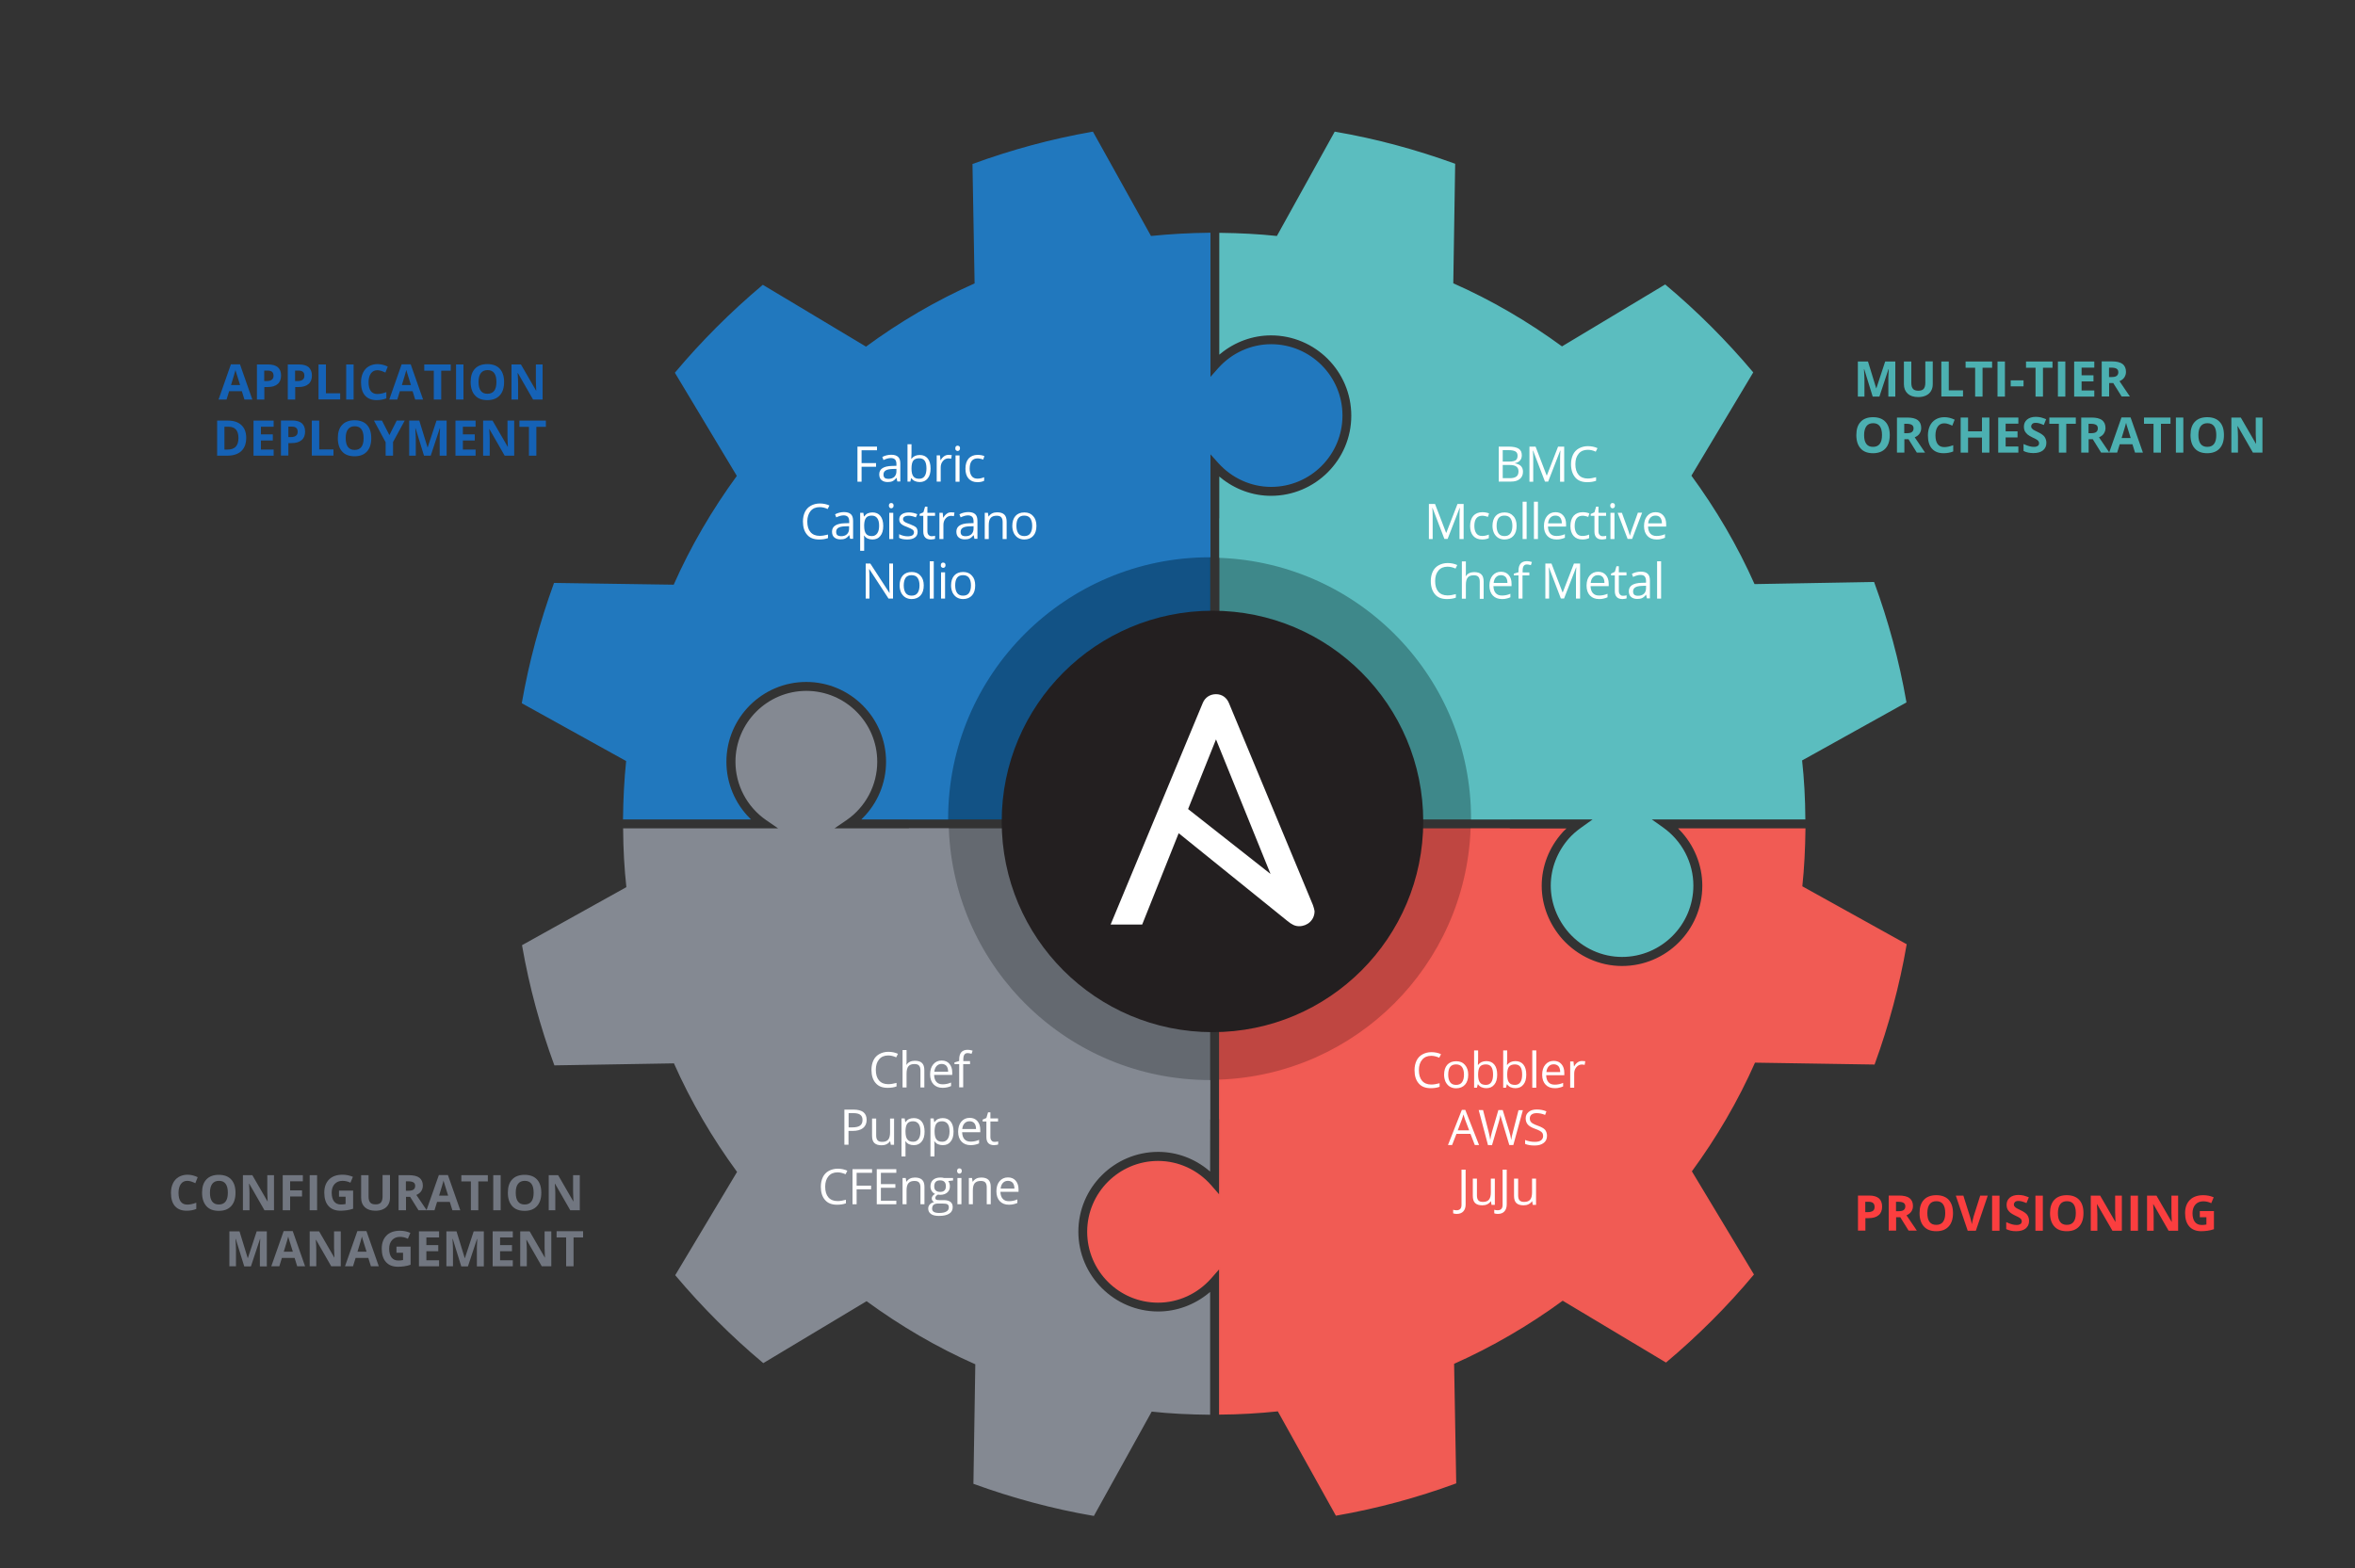 <?xml version="1.0" encoding="utf-8"?>
<!-- Generator: Adobe Illustrator 21.0.2, SVG Export Plug-In . SVG Version: 6.00 Build 0)  -->
<svg version="1.1" id="Layer_1" xmlns="http://www.w3.org/2000/svg" xmlns:xlink="http://www.w3.org/1999/xlink" x="0px" y="0px"
	 viewBox="0 0 2000 1332" style="enable-background:new 0 0 2000 1332;" xml:space="preserve">
<rect x="0" y="0" width="2000" height="1332" fill="#333333" stroke="none"/>
<style type="text/css">
	.st0{clip-path:url(#SVGID_4_);}
	.st1{clip-path:url(#SVGID_6_);fill:#BF4641;}
	.st2{clip-path:url(#SVGID_6_);fill:none;stroke:#C04641;stroke-width:1.41;stroke-miterlimit:10;}
	.st3{clip-path:url(#SVGID_6_);fill:#646970;}
	.st4{clip-path:url(#SVGID_6_);fill:none;stroke:#656A71;stroke-width:1.41;stroke-miterlimit:10;}
	.st5{clip-path:url(#SVGID_6_);fill:#125285;}
	.st6{clip-path:url(#SVGID_6_);fill:none;stroke:#0F5285;stroke-width:1.41;stroke-miterlimit:10;}
	.st7{clip-path:url(#SVGID_6_);fill:#3E888A;}
	.st8{clip-path:url(#SVGID_6_);fill:none;stroke:#3F888A;stroke-width:1.41;stroke-miterlimit:10;}
	.st9{clip-path:url(#SVGID_6_);fill:#2178BE;}
	.st10{clip-path:url(#SVGID_8_);}
	.st11{clip-path:url(#SVGID_10_);}
	.st12{clip-path:url(#SVGID_12_);fill:none;stroke:#2178BE;stroke-width:1.41;stroke-miterlimit:10;}
	.st13{clip-path:url(#SVGID_14_);}
	.st14{clip-path:url(#SVGID_16_);fill:#5BBDBF;}
	.st15{clip-path:url(#SVGID_18_);}
	.st16{clip-path:url(#SVGID_20_);}
	.st17{clip-path:url(#SVGID_22_);fill:none;stroke:#5BBDBF;stroke-width:1.41;stroke-miterlimit:10;}
	.st18{clip-path:url(#SVGID_24_);}
	.st19{clip-path:url(#SVGID_26_);fill:#848992;}
	.st20{clip-path:url(#SVGID_28_);}
	.st21{clip-path:url(#SVGID_30_);}
	.st22{clip-path:url(#SVGID_32_);fill:none;stroke:#848992;stroke-width:1.41;stroke-miterlimit:10;}
	.st23{clip-path:url(#SVGID_34_);}
	.st24{clip-path:url(#SVGID_36_);fill:#F15B54;}
	.st25{clip-path:url(#SVGID_38_);}
	.st26{clip-path:url(#SVGID_40_);}
	.st27{clip-path:url(#SVGID_42_);fill:none;stroke:#F15A53;stroke-width:1.41;stroke-miterlimit:10;}
	.st28{clip-path:url(#SVGID_44_);}
	.st29{fill:#1562B6;}
	.st30{fill:#FFFFFF;}
	.st31{fill:#4CB0B1;}
	.st32{fill:#717680;}
	.st33{fill:#FB3E3F;}
	.st34{clip-path:url(#SVGID_46_);}
	.st35{clip-path:url(#SVGID_48_);}
	.st36{clip-path:url(#SVGID_50_);fill:#231F20;}
	.st37{clip-path:url(#SVGID_52_);}
	.st38{clip-path:url(#SVGID_54_);fill:#FFFFFF;}
</style>
<g>
	<defs>
		<rect id="SVGID_1_" x="-168.9" y="-96.3" width="2144" height="1608"/>
	</defs>
	<clipPath id="SVGID_2_">
		<use xlink:href="#SVGID_1_"  style="overflow:visible;"/>
	</clipPath>
</g>
<g>
	<defs>
		<rect id="SVGID_3_" x="441.6" y="109.8" width="1179.6" height="1179.6"/>
	</defs>
	<clipPath id="SVGID_4_">
		<use xlink:href="#SVGID_3_"  style="overflow:visible;"/>
	</clipPath>
	<g class="st0">
		<defs>
			<rect id="SVGID_5_" x="441.6" y="109.8" width="1179.6" height="1179.6"/>
		</defs>
		<clipPath id="SVGID_6_">
			<use xlink:href="#SVGID_5_"  style="overflow:visible;"/>
		</clipPath>
		<path class="st1" d="M1281.5,704.4h-93.9c-4.6,81.9-69.7,146.9-151.6,151.5v94C1169.6,945.2,1276.8,838,1281.5,704.4"/>
		<path class="st2" d="M1281.5,704.4h-93.9c-4.6,81.9-69.7,146.9-151.6,151.5v94C1169.6,945.2,1276.8,838,1281.5,704.4z"/>
		<path class="st3" d="M866.6,704.4h-94c4.8,136.5,116.7,245.9,254.4,245.9v-93.5C941.1,856.7,871.4,789.2,866.6,704.4"/>
		<path class="st4" d="M866.6,704.4h-94c4.8,136.5,116.7,245.9,254.4,245.9v-93.5C941.1,856.7,871.4,789.2,866.6,704.4z"/>
		<path class="st5" d="M1027.1,534v-93.5c-140.8,0-254.9,114.1-254.9,254.9h93.5C865.7,606.3,938,534,1027.1,534"/>
		<path class="st6" d="M1027.1,534v-93.5c-140.8,0-254.9,114.1-254.9,254.9h93.5C865.7,606.3,938,534,1027.1,534z"/>
		<path class="st7" d="M1188.5,695.4h93.5c0-137.7-109.2-249.5-245.7-254.4v94C1121.1,539.8,1188.5,609.4,1188.5,695.4"/>
		<path class="st8" d="M1188.5,695.4h93.5c0-137.7-109.2-249.5-245.7-254.4v94C1121.1,539.8,1188.5,609.4,1188.5,695.4z"/>
		<path class="st9" d="M1027.3,472.7v-88.6l7.8,8.7c11.5,12.8,27.6,20.1,44.4,20.1c33.1,0,59.9-26.9,59.9-59.9
			c0-33.1-26.9-59.9-59.9-59.9c-16.8,0-33,7.3-44.4,20.1l-7.8,8.8V198.4c-16.9,0.2-33.7,1.1-50.2,2.8l-49.3-88.6
			c-34.9,6.1-68.6,15.3-101.2,27.2l1.8,101.4c-33.1,14.7-64.1,32.9-92.9,54.1l-87.6-52.5c-26.7,22.5-51.5,47.2-73.9,73.9l52.6,87.6
			c-21.1,28.9-39.4,60-54,93.1L471,495.9c-11.8,32.5-21,66.3-27.1,101.1l88.6,49.1c-1.7,16.2-2.5,32.6-2.7,49.3h106.3
			c-12.6-12.7-19.9-30-19.9-48.3c0-37.7,30.7-68.5,68.5-68.5c37.8,0,68.5,30.7,68.5,68.5c0,18.3-7.3,35.6-20,48.3h71.3
			C804.6,572.4,904.4,472.7,1027.3,472.7"/>
	</g>
</g>
<g>
	<defs>
		<rect id="SVGID_7_" x="441.6" y="109.8" width="1179.6" height="1179.6"/>
	</defs>
	<clipPath id="SVGID_8_">
		<use xlink:href="#SVGID_7_"  style="overflow:visible;"/>
	</clipPath>
	<g class="st10">
		<defs>
			<rect id="SVGID_9_" x="441.6" y="110.2" width="1179.2" height="1179.1"/>
		</defs>
		<clipPath id="SVGID_10_">
			<use xlink:href="#SVGID_9_"  style="overflow:visible;"/>
		</clipPath>
		<g class="st11">
			<defs>
				<rect id="SVGID_11_" x="441.6" y="109.8" width="1179.6" height="1179.6"/>
			</defs>
			<clipPath id="SVGID_12_">
				<use xlink:href="#SVGID_11_"  style="overflow:visible;"/>
			</clipPath>
			<path class="st12" d="M1027.3,472.7v-88.6l7.8,8.7c11.5,12.8,27.6,20.1,44.4,20.1c33.1,0,59.9-26.9,59.9-59.9
				c0-33.1-26.9-59.9-59.9-59.9c-16.8,0-33,7.3-44.4,20.1l-7.8,8.8V198.4c-16.9,0.2-33.7,1.1-50.2,2.8l-49.3-88.6
				c-34.9,6.1-68.6,15.3-101.2,27.2l1.8,101.4c-33.1,14.7-64.1,32.9-92.9,54.1l-87.6-52.5c-26.7,22.5-51.5,47.2-73.9,73.9l52.6,87.6
				c-21.1,28.9-39.4,60-54,93.1L471,495.9c-11.8,32.5-21,66.3-27.1,101.1l88.6,49.1c-1.7,16.2-2.5,32.6-2.7,49.3h106.3
				c-12.6-12.7-19.9-30-19.9-48.3c0-37.7,30.7-68.5,68.5-68.5c37.8,0,68.5,30.7,68.5,68.5c0,18.3-7.3,35.6-20,48.3h71.3
				C804.6,572.4,904.4,472.7,1027.3,472.7z"/>
		</g>
	</g>
</g>
<g>
	<defs>
		<rect id="SVGID_13_" x="441.6" y="109.8" width="1179.6" height="1179.6"/>
	</defs>
	<clipPath id="SVGID_14_">
		<use xlink:href="#SVGID_13_"  style="overflow:visible;"/>
	</clipPath>
	<g class="st13">
		<defs>
			<rect id="SVGID_15_" x="441.6" y="109.8" width="1179.6" height="1179.6"/>
		</defs>
		<clipPath id="SVGID_16_">
			<use xlink:href="#SVGID_15_"  style="overflow:visible;"/>
		</clipPath>
		<path class="st14" d="M1250,695.4h104.7l-11.3,8.1c-4.1,2.9-7.5,5.9-10.3,9c-9.9,11.2-15.4,25.3-15.4,39.8
			c0,14.5,5.5,28.6,15.4,39.8c11.5,12.8,27.6,20.1,44.4,20.1c33,0,59.9-26.9,59.9-59.9c0-19.3-9.5-37.5-25.4-48.8l-11.4-8.1h131.9
			c-0.1-16.8-1-33.5-2.8-49.8l88.6-49.3c-6.1-34.9-15.3-68.6-27.2-101.2l-101.5,1.8c-14.7-33.1-32.9-64-54-92.8l52.5-87.7
			c-22.5-26.7-47.2-51.4-74-73.9l-87.6,52.6c-28.8-21.1-59.9-39.4-93-54l1.6-101.5c-32.6-11.8-66.3-21-101.2-27l-49.1,88.6
			c-15.9-1.7-32.1-2.5-48.6-2.7v101.3c12.2-10,27.5-15.6,43.2-15.6c38,0,68.9,30.9,68.9,68.9c0,38-31,68.8-68.9,68.8
			c-15.7,0-31-5.6-43.2-15.6v66.9C1155.1,477.9,1250,575.4,1250,695.4"/>
	</g>
</g>
<g>
	<defs>
		<rect id="SVGID_17_" x="441.6" y="109.8" width="1179.6" height="1179.6"/>
	</defs>
	<clipPath id="SVGID_18_">
		<use xlink:href="#SVGID_17_"  style="overflow:visible;"/>
	</clipPath>
	<g class="st15">
		<defs>
			<rect id="SVGID_19_" x="441.6" y="110.2" width="1179.2" height="1179.1"/>
		</defs>
		<clipPath id="SVGID_20_">
			<use xlink:href="#SVGID_19_"  style="overflow:visible;"/>
		</clipPath>
		<g class="st16">
			<defs>
				<rect id="SVGID_21_" x="441.6" y="109.8" width="1179.6" height="1179.6"/>
			</defs>
			<clipPath id="SVGID_22_">
				<use xlink:href="#SVGID_21_"  style="overflow:visible;"/>
			</clipPath>
			<path class="st17" d="M1250,695.4h104.7l-11.3,8.1c-4.1,2.9-7.5,5.9-10.3,9c-9.9,11.2-15.4,25.3-15.4,39.8
				c0,14.5,5.5,28.6,15.4,39.8c11.5,12.8,27.6,20.1,44.4,20.1c33,0,59.9-26.9,59.9-59.9c0-19.3-9.5-37.5-25.4-48.8l-11.4-8.1h131.9
				c-0.1-16.8-1-33.5-2.8-49.8l88.6-49.3c-6.1-34.9-15.3-68.6-27.2-101.2l-101.5,1.8c-14.7-33.1-32.9-64-54-92.8l52.5-87.7
				c-22.5-26.7-47.2-51.4-74-73.9l-87.6,52.6c-28.8-21.1-59.9-39.4-93-54l1.6-101.5c-32.6-11.8-66.3-21-101.2-27l-49.1,88.6
				c-15.9-1.7-32.1-2.5-48.6-2.7v101.3c12.2-10,27.5-15.6,43.2-15.6c38,0,68.9,30.9,68.9,68.9c0,38-31,68.8-68.9,68.8
				c-15.7,0-31-5.6-43.2-15.6v66.9C1155.1,477.9,1250,575.4,1250,695.4z"/>
		</g>
	</g>
</g>
<g>
	<defs>
		<rect id="SVGID_23_" x="441.6" y="109.8" width="1179.6" height="1179.6"/>
	</defs>
	<clipPath id="SVGID_24_">
		<use xlink:href="#SVGID_23_"  style="overflow:visible;"/>
	</clipPath>
	<g class="st18">
		<defs>
			<rect id="SVGID_25_" x="441.6" y="109.8" width="1179.6" height="1179.6"/>
		</defs>
		<clipPath id="SVGID_26_">
			<use xlink:href="#SVGID_25_"  style="overflow:visible;"/>
		</clipPath>
		<path class="st19" d="M805.1,704.4h-98.7l12-8.2c16.2-11.1,25.9-29.5,25.9-49.1c0-32.8-26.7-59.5-59.5-59.5
			c-32.8,0-59.5,26.7-59.5,59.5c0,19.6,9.7,38,25.9,49.1l11.9,8.2H529.9c0.1,16.7,1,33.3,2.8,49.6l-88.6,49.3
			c6.1,34.9,15.3,68.6,27.2,101l101.5-1.7c14.6,33,32.9,64.1,54,92.9l-52.5,87.7c22.5,26.7,47.2,51.4,74,73.9l87.7-52.6
			c28.8,21.1,59.9,39.4,93,54l-1.6,101.5c32.6,11.8,66.3,21,101.2,27l49.1-88.6c16.2,1.8,32.6,2.5,49.3,2.7v-102.1
			c-12.3,10.1-27.6,15.8-43.4,15.8c-37.7,0-68.5-30.8-68.5-68.5c0-37.8,30.8-68.5,68.5-68.5c15.9,0,31.2,5.7,43.4,15.9l0.1-75.5
			C907.2,917.9,809.8,823.1,805.1,704.4"/>
	</g>
</g>
<g>
	<defs>
		<rect id="SVGID_27_" x="441.6" y="109.8" width="1179.6" height="1179.6"/>
	</defs>
	<clipPath id="SVGID_28_">
		<use xlink:href="#SVGID_27_"  style="overflow:visible;"/>
	</clipPath>
	<g class="st20">
		<defs>
			<rect id="SVGID_29_" x="441.6" y="110.2" width="1179.2" height="1179.1"/>
		</defs>
		<clipPath id="SVGID_30_">
			<use xlink:href="#SVGID_29_"  style="overflow:visible;"/>
		</clipPath>
		<g class="st21">
			<defs>
				<rect id="SVGID_31_" x="441.6" y="109.8" width="1179.6" height="1179.6"/>
			</defs>
			<clipPath id="SVGID_32_">
				<use xlink:href="#SVGID_31_"  style="overflow:visible;"/>
			</clipPath>
			<path class="st22" d="M805.1,704.4h-98.7l12-8.2c16.2-11.1,25.9-29.5,25.9-49.1c0-32.8-26.7-59.5-59.5-59.5
				c-32.8,0-59.5,26.7-59.5,59.5c0,19.6,9.7,38,25.9,49.1l11.9,8.2H529.9c0.1,16.7,1,33.3,2.8,49.6l-88.6,49.3
				c6.1,34.9,15.3,68.6,27.2,101l101.5-1.7c14.6,33,32.9,64.1,54,92.9l-52.5,87.7c22.5,26.7,47.2,51.4,74,73.9l87.7-52.6
				c28.8,21.1,59.9,39.4,93,54l-1.6,101.5c32.6,11.8,66.3,21,101.2,27l49.1-88.6c16.2,1.8,32.6,2.5,49.3,2.7v-102.1
				c-12.3,10.1-27.6,15.8-43.4,15.8c-37.7,0-68.5-30.8-68.5-68.5c0-37.8,30.8-68.5,68.5-68.5c15.9,0,31.2,5.7,43.4,15.9l0.1-75.5
				C907.2,917.9,809.8,823.1,805.1,704.4z"/>
		</g>
	</g>
</g>
<g>
	<defs>
		<rect id="SVGID_33_" x="441.6" y="109.8" width="1179.6" height="1179.6"/>
	</defs>
	<clipPath id="SVGID_34_">
		<use xlink:href="#SVGID_33_"  style="overflow:visible;"/>
	</clipPath>
	<g class="st23">
		<defs>
			<rect id="SVGID_35_" x="441.6" y="109.8" width="1179.6" height="1179.6"/>
		</defs>
		<clipPath id="SVGID_36_">
			<use xlink:href="#SVGID_35_"  style="overflow:visible;"/>
		</clipPath>
		<path class="st24" d="M1529.9,753.3c1.7-16.1,2.5-32.4,2.7-48.9h-105.8c12.4,12.8,19.6,30,19.6,48c0,38-30.9,68.9-68.9,68.9
			c-19.3,0-37.9-8.4-51.1-23c-11.4-12.9-17.8-29.1-17.8-45.8c0-16.8,6.3-33,17.8-45.8c0.7-0.8,1.3-1.5,2.1-2.2h-78.9
			c-4.6,115.9-97.6,208.8-213.5,213.3l-0.1,98.6l-7.9-9.1c-11.4-13-27.6-20.4-44.6-20.4c-32.8,0-59.5,26.7-59.5,59.5
			c0,32.8,26.7,59.5,59.5,59.5c16.9,0,33.1-7.4,44.6-20.4l7.9-9V1201c16.7-0.1,33.3-1.1,49.6-2.8l49.3,88.6
			c34.9-6.1,68.7-15.3,101.1-27.2l-1.8-101.5c33-14.7,64.1-32.9,92.9-54l87.7,52.5c26.7-22.5,51.5-47.2,73.9-74L1436,995
			c21.1-28.8,39.4-59.9,54-93l101.5,1.6c11.8-32.5,21-66.3,27-101.1L1529.9,753.3"/>
	</g>
</g>
<g>
	<defs>
		<rect id="SVGID_37_" x="441.6" y="109.8" width="1179.6" height="1179.6"/>
	</defs>
	<clipPath id="SVGID_38_">
		<use xlink:href="#SVGID_37_"  style="overflow:visible;"/>
	</clipPath>
	<g class="st25">
		<defs>
			<rect id="SVGID_39_" x="441.6" y="110.2" width="1179.2" height="1179.1"/>
		</defs>
		<clipPath id="SVGID_40_">
			<use xlink:href="#SVGID_39_"  style="overflow:visible;"/>
		</clipPath>
		<g class="st26">
			<defs>
				<rect id="SVGID_41_" x="441.6" y="109.8" width="1179.6" height="1179.6"/>
			</defs>
			<clipPath id="SVGID_42_">
				<use xlink:href="#SVGID_41_"  style="overflow:visible;"/>
			</clipPath>
			<path class="st27" d="M1529.9,753.3c1.7-16.1,2.5-32.4,2.7-48.9h-105.8c12.4,12.8,19.6,30,19.6,48c0,38-30.9,68.9-68.9,68.9
				c-19.3,0-37.9-8.4-51.1-23c-11.4-12.9-17.8-29.1-17.8-45.8c0-16.8,6.3-33,17.8-45.8c0.7-0.8,1.3-1.5,2.1-2.2h-78.9
				c-4.6,115.9-97.6,208.8-213.5,213.3l-0.1,98.6l-7.9-9.1c-11.4-13-27.6-20.4-44.6-20.4c-32.8,0-59.5,26.7-59.5,59.5
				c0,32.8,26.7,59.5,59.5,59.5c16.9,0,33.1-7.4,44.6-20.4l7.9-9V1201c16.7-0.1,33.3-1.1,49.6-2.8l49.3,88.6
				c34.9-6.1,68.7-15.3,101.1-27.2l-1.8-101.5c33-14.7,64.1-32.9,92.9-54l87.7,52.5c26.7-22.5,51.5-47.2,73.9-74L1436,995
				c21.1-28.8,39.4-59.9,54-93l101.5,1.6c11.8-32.5,21-66.3,27-101.1L1529.9,753.3z"/>
		</g>
	</g>
</g>
<g>
	<defs>
		<rect id="SVGID_43_" x="-46.9" y="-173.3" width="2144" height="1608"/>
	</defs>
	<clipPath id="SVGID_44_">
		<use xlink:href="#SVGID_43_"  style="overflow:visible;"/>
	</clipPath>
	<g class="st28">
		<path class="st29" d="M207.6,339.4l-2.2-7.1h-10.8l-2.2,7.1h-6.8l10.5-29.9h7.7l10.5,29.9H207.6z M203.9,327.1
			c-2-6.4-3.1-10-3.4-10.9c-0.3-0.8-0.4-1.5-0.5-2c-0.4,1.7-1.7,6-3.8,12.9H203.9z"/>
		<path class="st29" d="M238.7,319c0,3.2-1,5.7-3,7.3c-2,1.7-4.8,2.5-8.5,2.5h-2.7v10.6h-6.3v-29.8h9.5c3.6,0,6.4,0.8,8.2,2.3
			C237.8,313.6,238.7,315.9,238.7,319z M224.4,323.7h2.1c1.9,0,3.4-0.4,4.4-1.2c1-0.8,1.4-1.9,1.4-3.3c0-1.5-0.4-2.6-1.2-3.3
			c-0.8-0.7-2.1-1.1-3.8-1.1h-2.9V323.7z"/>
		<path class="st29" d="M264.9,319c0,3.2-1,5.7-3,7.3c-2,1.7-4.8,2.5-8.5,2.5h-2.7v10.6h-6.3v-29.8h9.5c3.6,0,6.4,0.8,8.2,2.3
			C263.9,313.6,264.9,315.9,264.9,319z M250.6,323.7h2.1c1.9,0,3.4-0.4,4.4-1.2c1-0.8,1.4-1.9,1.4-3.3c0-1.5-0.4-2.6-1.2-3.3
			c-0.8-0.7-2.1-1.1-3.8-1.1h-2.9V323.7z"/>
		<path class="st29" d="M270.5,339.4v-29.8h6.3v24.5h12.1v5.2H270.5z"/>
		<path class="st29" d="M294,339.4v-29.8h6.3v29.8H294z"/>
		<path class="st29" d="M320.5,314.5c-2.4,0-4.2,0.9-5.5,2.7c-1.3,1.8-2,4.3-2,7.5c0,6.6,2.5,10,7.5,10c2.1,0,4.6-0.5,7.6-1.6v5.3
			c-2.4,1-5.2,1.5-8.2,1.5c-4.3,0-7.6-1.3-9.9-3.9s-3.4-6.4-3.4-11.3c0-3.1,0.6-5.8,1.7-8.1c1.1-2.3,2.7-4.1,4.9-5.4
			c2.1-1.2,4.6-1.9,7.4-1.9c2.9,0,5.8,0.7,8.7,2.1l-2,5.1c-1.1-0.5-2.2-1-3.4-1.4C322.7,314.7,321.6,314.5,320.5,314.5z"/>
		<path class="st29" d="M352.6,339.4l-2.2-7.1h-10.8l-2.2,7.1h-6.8l10.5-29.9h7.7l10.5,29.9H352.6z M349,327.1
			c-2-6.4-3.1-10-3.4-10.9c-0.3-0.8-0.4-1.5-0.5-2c-0.4,1.7-1.7,6-3.8,12.9H349z"/>
		<path class="st29" d="M374.7,339.4h-6.3v-24.5h-8.1v-5.3h22.5v5.3h-8.1V339.4z"/>
		<path class="st29" d="M387.3,339.4v-29.8h6.3v29.8H387.3z"/>
		<path class="st29" d="M428.1,324.5c0,4.9-1.2,8.7-3.7,11.4c-2.4,2.6-5.9,4-10.5,4c-4.6,0-8.1-1.3-10.5-4
			c-2.4-2.6-3.7-6.4-3.7-11.4s1.2-8.7,3.7-11.3c2.4-2.6,6-3.9,10.5-3.9s8.1,1.3,10.5,3.9S428.1,319.6,428.1,324.5z M406.4,324.5
			c0,3.3,0.6,5.8,1.9,7.5c1.3,1.7,3.1,2.5,5.7,2.5c5,0,7.6-3.3,7.6-10c0-6.7-2.5-10.1-7.5-10.1c-2.5,0-4.4,0.8-5.7,2.5
			C407,318.7,406.4,321.2,406.4,324.5z"/>
		<path class="st29" d="M460.7,339.4h-8l-12.9-22.5h-0.2c0.3,4,0.4,6.8,0.4,8.5v14h-5.6v-29.8h8l12.9,22.3h0.1
			c-0.2-3.9-0.3-6.6-0.3-8.2v-14.1h5.7V339.4z"/>
	</g>
	<g class="st28">
		<path class="st29" d="M209.1,371.9c0,4.9-1.4,8.7-4.2,11.3c-2.8,2.6-6.8,3.9-12.1,3.9h-8.4v-29.8h9.3c4.9,0,8.6,1.3,11.3,3.8
			S209.1,367.3,209.1,371.9z M202.5,372.1c0-6.4-2.8-9.6-8.5-9.6h-3.4v19.4h2.7C199.5,381.9,202.5,378.6,202.5,372.1z"/>
		<path class="st29" d="M232.4,387.1h-17.1v-29.8h17.1v5.2h-10.8v6.5h10.1v5.2h-10.1v7.7h10.8V387.1z"/>
		<path class="st29" d="M259.1,366.6c0,3.2-1,5.7-3,7.3c-2,1.7-4.8,2.5-8.5,2.5h-2.7v10.6h-6.3v-29.8h9.5c3.6,0,6.4,0.8,8.2,2.3
			C258.2,361.2,259.1,363.5,259.1,366.6z M244.9,371.3h2.1c1.9,0,3.4-0.4,4.4-1.2c1-0.8,1.4-1.9,1.4-3.3c0-1.5-0.4-2.6-1.2-3.3
			c-0.8-0.7-2.1-1.1-3.8-1.1h-2.9V371.3z"/>
		<path class="st29" d="M264.8,387.1v-29.8h6.3v24.5h12.1v5.2H264.8z"/>
		<path class="st29" d="M315.3,372.2c0,4.9-1.2,8.7-3.7,11.4c-2.4,2.6-5.9,4-10.5,4c-4.6,0-8.1-1.3-10.5-4
			c-2.4-2.6-3.7-6.4-3.7-11.4s1.2-8.7,3.7-11.3c2.4-2.6,6-3.9,10.5-3.9s8.1,1.3,10.5,3.9S315.3,367.2,315.3,372.2z M293.6,372.2
			c0,3.3,0.6,5.8,1.9,7.5c1.3,1.7,3.1,2.5,5.7,2.5c5,0,7.6-3.3,7.6-10c0-6.7-2.5-10.1-7.5-10.1c-2.5,0-4.4,0.8-5.7,2.5
			C294.2,366.3,293.6,368.8,293.6,372.2z"/>
		<path class="st29" d="M330.7,369.6l6.2-12.3h6.8l-9.9,18.2v11.6h-6.3v-11.4l-9.9-18.4h6.8L330.7,369.6z"/>
		<path class="st29" d="M360.1,387.1l-7.2-23.3h-0.2c0.3,4.8,0.4,7.9,0.4,9.5v13.8h-5.6v-29.8h8.6l7,22.8h0.1l7.5-22.8h8.6v29.8
			h-5.9V373c0-0.7,0-1.4,0-2.3c0-0.9,0.1-3.2,0.3-6.9h-0.2l-7.7,23.3H360.1z"/>
		<path class="st29" d="M403.9,387.1h-17.1v-29.8h17.1v5.2h-10.8v6.5h10.1v5.2h-10.1v7.7h10.8V387.1z"/>
		<path class="st29" d="M436.6,387.1h-8l-12.9-22.5h-0.2c0.3,4,0.4,6.8,0.4,8.5v14h-5.6v-29.8h8l12.9,22.3h0.1
			c-0.2-3.9-0.3-6.6-0.3-8.2v-14.1h5.7V387.1z"/>
		<path class="st29" d="M455.5,387.1h-6.3v-24.5h-8.1v-5.3h22.5v5.3h-8.1V387.1z"/>
	</g>
	<g class="st28">
		<path class="st30" d="M754.3,896.6c-3.3,0-5.9,1.1-7.7,3.3c-1.9,2.2-2.8,5.2-2.8,8.9c0,3.9,0.9,6.9,2.7,9c1.8,2.1,4.4,3.2,7.8,3.2
			c2.1,0,4.4-0.4,7.1-1.1v3c-2.1,0.8-4.6,1.2-7.6,1.2c-4.4,0-7.8-1.3-10.1-4c-2.4-2.7-3.6-6.4-3.6-11.3c0-3.1,0.6-5.8,1.7-8.1
			c1.1-2.3,2.8-4.1,5-5.3c2.2-1.2,4.7-1.9,7.6-1.9c3.1,0,5.8,0.6,8.2,1.7l-1.5,3C758.8,897.1,756.5,896.6,754.3,896.6z"/>
		<path class="st30" d="M781.7,923.7v-14.4c0-1.8-0.4-3.2-1.2-4.1c-0.8-0.9-2.1-1.3-3.9-1.3c-2.3,0-4.1,0.6-5.1,1.9
			c-1.1,1.3-1.6,3.4-1.6,6.3v11.7h-3.4V892h3.4v9.6c0,1.2-0.1,2.1-0.2,2.9h0.2c0.7-1.1,1.6-1.9,2.8-2.5c1.2-0.6,2.6-0.9,4.2-0.9
			c2.7,0,4.8,0.6,6.1,1.9c1.4,1.3,2,3.4,2,6.2v14.6H781.7z"/>
		<path class="st30" d="M800.6,924.1c-3.3,0-5.9-1-7.8-3c-1.9-2-2.9-4.8-2.9-8.4c0-3.6,0.9-6.5,2.7-8.6c1.8-2.1,4.1-3.2,7.1-3.2
			c2.8,0,5,0.9,6.6,2.8s2.4,4.3,2.4,7.3v2.1h-15.4c0.1,2.6,0.7,4.6,2,6c1.3,1.4,3,2,5.3,2c2.4,0,4.8-0.5,7.1-1.5v3
			c-1.2,0.5-2.3,0.9-3.4,1.1S802.1,924.1,800.6,924.1z M799.7,903.8c-1.8,0-3.2,0.6-4.3,1.8c-1.1,1.2-1.7,2.8-1.9,4.8h11.7
			c0-2.1-0.5-3.8-1.4-4.9C802.8,904.4,801.4,903.8,799.7,903.8z"/>
		<path class="st30" d="M823.7,904H818v19.7h-3.4V904h-4v-1.5l4-1.2V900c0-5.5,2.4-8.2,7.2-8.2c1.2,0,2.6,0.2,4.2,0.7l-0.9,2.7
			c-1.3-0.4-2.4-0.6-3.3-0.6c-1.3,0-2.2,0.4-2.8,1.3c-0.6,0.8-0.9,2.2-0.9,4.1v1.4h5.7V904z"/>
	</g>
	<g class="st28">
		<path class="st30" d="M736,951.3c0,3-1,5.3-3.1,7c-2.1,1.6-5,2.4-8.8,2.4h-3.5v11.7h-3.5v-29.8h7.7
			C732.3,942.6,736,945.5,736,951.3z M720.6,957.7h3.1c3.1,0,5.3-0.5,6.7-1.5c1.4-1,2.1-2.6,2.1-4.8c0-2-0.6-3.4-1.9-4.4
			c-1.3-1-3.3-1.4-6-1.4h-3.9V957.7z"/>
		<path class="st30" d="M744.1,950.1v14.5c0,1.8,0.4,3.2,1.2,4.1c0.8,0.9,2.1,1.3,3.9,1.3c2.3,0,4-0.6,5.1-1.9
			c1.1-1.3,1.6-3.4,1.6-6.2v-11.7h3.4v22.3h-2.8l-0.5-3h-0.2c-0.7,1.1-1.7,1.9-2.9,2.5c-1.2,0.6-2.6,0.9-4.2,0.9
			c-2.7,0-4.7-0.6-6.1-1.9c-1.4-1.3-2-3.4-2-6.2v-14.6H744.1z"/>
		<path class="st30" d="M776,972.8c-1.5,0-2.8-0.3-4-0.8c-1.2-0.5-2.2-1.4-3-2.5h-0.2c0.2,1.3,0.2,2.5,0.2,3.7v9.2h-3.4v-32.3h2.7
			l0.5,3.1h0.2c0.9-1.2,1.9-2.1,3-2.6c1.2-0.5,2.5-0.8,4-0.8c3,0,5.2,1,6.8,3c1.6,2,2.4,4.9,2.4,8.5c0,3.7-0.8,6.5-2.5,8.5
			C781.1,971.8,778.9,972.8,776,972.8z M775.5,952.5c-2.3,0-3.9,0.6-4.9,1.9c-1,1.3-1.5,3.3-1.6,6v0.8c0,3.1,0.5,5.4,1.6,6.7
			c1,1.4,2.7,2,5,2c1.9,0,3.4-0.8,4.5-2.3c1.1-1.6,1.6-3.7,1.6-6.5c0-2.8-0.5-4.9-1.6-6.4C779,953.3,777.5,952.5,775.5,952.5z"/>
		<path class="st30" d="M800.6,972.8c-1.5,0-2.8-0.3-4-0.8c-1.2-0.5-2.2-1.4-3-2.5h-0.2c0.2,1.3,0.2,2.5,0.2,3.7v9.2h-3.4v-32.3h2.7
			l0.5,3.1h0.2c0.9-1.2,1.9-2.1,3-2.6c1.2-0.5,2.5-0.8,4-0.8c3,0,5.2,1,6.8,3c1.6,2,2.4,4.9,2.4,8.5c0,3.7-0.8,6.5-2.5,8.5
			C805.8,971.8,803.6,972.8,800.6,972.8z M800.2,952.5c-2.3,0-3.9,0.6-4.9,1.9c-1,1.3-1.5,3.3-1.6,6v0.8c0,3.1,0.5,5.4,1.6,6.7
			c1,1.4,2.7,2,5,2c1.9,0,3.4-0.8,4.5-2.3c1.1-1.6,1.6-3.7,1.6-6.5c0-2.8-0.5-4.9-1.6-6.4C803.7,953.3,802.1,952.5,800.2,952.5z"/>
		<path class="st30" d="M824.4,972.8c-3.3,0-5.9-1-7.8-3c-1.9-2-2.9-4.8-2.9-8.4c0-3.6,0.9-6.5,2.7-8.6c1.8-2.1,4.1-3.2,7.1-3.2
			c2.8,0,5,0.9,6.6,2.8s2.4,4.3,2.4,7.3v2.1h-15.4c0.1,2.6,0.7,4.6,2,6c1.3,1.4,3,2,5.3,2c2.4,0,4.8-0.5,7.1-1.5v3
			c-1.2,0.5-2.3,0.9-3.4,1.1S825.9,972.8,824.4,972.8z M823.4,952.5c-1.8,0-3.2,0.6-4.3,1.8c-1.1,1.2-1.7,2.8-1.9,4.8h11.7
			c0-2.1-0.5-3.8-1.4-4.9C826.6,953.1,825.2,952.5,823.4,952.5z"/>
		<path class="st30" d="M844.7,970c0.6,0,1.2,0,1.7-0.1c0.6-0.1,1-0.2,1.3-0.3v2.6c-0.4,0.2-0.9,0.3-1.6,0.4
			c-0.7,0.1-1.4,0.2-1.9,0.2c-4.3,0-6.5-2.3-6.5-6.8v-13.3h-3.2v-1.6l3.2-1.4l1.4-4.8h2v5.2h6.5v2.6h-6.5v13.1c0,1.3,0.3,2.4,1,3.1
			C842.7,969.7,843.5,970,844.7,970z"/>
	</g>
	<g class="st28">
		<path class="st30" d="M711.3,995.9c-3.3,0-5.9,1.1-7.7,3.3c-1.9,2.2-2.8,5.2-2.8,8.9c0,3.9,0.9,6.9,2.7,9c1.8,2.1,4.4,3.2,7.8,3.2
			c2.1,0,4.4-0.4,7.1-1.1v3c-2.1,0.8-4.6,1.2-7.6,1.2c-4.4,0-7.8-1.3-10.1-4c-2.4-2.7-3.6-6.4-3.6-11.3c0-3.1,0.6-5.8,1.7-8.1
			c1.1-2.3,2.8-4.1,5-5.3c2.2-1.2,4.7-1.9,7.6-1.9c3.1,0,5.8,0.6,8.2,1.7l-1.5,3C715.8,996.5,713.5,995.9,711.3,995.9z"/>
		<path class="st30" d="M727.4,1023H724v-29.8h16.6v3.1h-13.1v10.9h12.3v3.1h-12.3V1023z"/>
		<path class="st30" d="M761.2,1023h-16.6v-29.8h16.6v3.1h-13.1v9.6h12.3v3.1h-12.3v11h13.1V1023z"/>
		<path class="st30" d="M781.7,1023v-14.4c0-1.8-0.4-3.2-1.2-4.1c-0.8-0.9-2.1-1.3-3.9-1.3c-2.3,0-4,0.6-5.1,1.9
			c-1.1,1.3-1.6,3.3-1.6,6.2v11.7h-3.4v-22.3h2.7l0.5,3.1h0.2c0.7-1.1,1.7-2,2.9-2.6c1.2-0.6,2.6-0.9,4.2-0.9c2.7,0,4.7,0.6,6.1,1.9
			s2,3.4,2,6.2v14.6H781.7z"/>
		<path class="st30" d="M809.4,1000.7v2.1l-4.1,0.5c0.4,0.5,0.7,1.1,1,1.9c0.3,0.8,0.4,1.6,0.4,2.6c0,2.2-0.7,3.9-2.2,5.2
			s-3.5,2-6.1,2c-0.7,0-1.3-0.1-1.9-0.2c-1.4,0.8-2.2,1.7-2.2,2.9c0,0.6,0.3,1.1,0.8,1.4s1.4,0.4,2.6,0.4h3.9c2.4,0,4.3,0.5,5.6,1.5
			c1.3,1,1.9,2.5,1.9,4.4c0,2.5-1,4.4-3,5.6c-2,1.3-4.9,1.9-8.7,1.9c-2.9,0-5.2-0.5-6.7-1.6c-1.6-1.1-2.4-2.6-2.4-4.6
			c0-1.4,0.4-2.5,1.3-3.5c0.9-1,2.1-1.7,3.7-2c-0.6-0.3-1-0.7-1.4-1.2s-0.6-1.2-0.6-1.9c0-0.8,0.2-1.5,0.7-2.1
			c0.4-0.6,1.1-1.2,2.1-1.8c-1.2-0.5-2.1-1.3-2.8-2.4c-0.7-1.1-1.1-2.4-1.1-3.9c0-2.4,0.7-4.3,2.2-5.6c1.5-1.3,3.5-2,6.2-2
			c1.2,0,2.2,0.1,3.2,0.4H809.4z M791.6,1026.8c0,1.2,0.5,2.1,1.5,2.7c1,0.6,2.5,0.9,4.4,0.9c2.8,0,4.9-0.4,6.3-1.3
			c1.4-0.8,2-2,2-3.5c0-1.2-0.4-2-1.1-2.5c-0.7-0.5-2.2-0.7-4.2-0.7h-4.1c-1.5,0-2.7,0.4-3.6,1.1
			C792,1024.3,791.6,1025.4,791.6,1026.8z M793.4,1007.8c0,1.6,0.4,2.7,1.3,3.5c0.9,0.8,2.1,1.2,3.7,1.2c3.3,0,4.9-1.6,4.9-4.8
			c0-3.4-1.7-5-5-5c-1.6,0-2.8,0.4-3.7,1.3C793.8,1004.9,793.4,1006.2,793.4,1007.8z"/>
		<path class="st30" d="M812.8,994.7c0-0.8,0.2-1.3,0.6-1.7c0.4-0.4,0.9-0.5,1.4-0.5c0.5,0,1,0.2,1.4,0.5c0.4,0.4,0.6,0.9,0.6,1.7
			s-0.2,1.3-0.6,1.7c-0.4,0.4-0.9,0.6-1.4,0.6c-0.6,0-1-0.2-1.4-0.6C813,996,812.8,995.4,812.8,994.7z M816.5,1023h-3.4v-22.3h3.4
			V1023z"/>
		<path class="st30" d="M838,1023v-14.4c0-1.8-0.4-3.2-1.2-4.1c-0.8-0.9-2.1-1.3-3.9-1.3c-2.3,0-4,0.6-5.1,1.9
			c-1.1,1.3-1.6,3.3-1.6,6.2v11.7h-3.4v-22.3h2.7l0.5,3.1h0.2c0.7-1.1,1.7-2,2.9-2.6c1.2-0.6,2.6-0.9,4.2-0.9c2.7,0,4.7,0.6,6.1,1.9
			s2,3.4,2,6.2v14.6H838z"/>
		<path class="st30" d="M856.9,1023.4c-3.3,0-5.9-1-7.8-3c-1.9-2-2.9-4.8-2.9-8.4c0-3.6,0.9-6.5,2.7-8.6c1.8-2.1,4.1-3.2,7.1-3.2
			c2.8,0,5,0.9,6.6,2.8s2.4,4.3,2.4,7.3v2.1h-15.4c0.1,2.6,0.7,4.6,2,6c1.3,1.4,3,2,5.3,2c2.4,0,4.8-0.5,7.1-1.5v3
			c-1.2,0.5-2.3,0.9-3.4,1.1S858.4,1023.4,856.9,1023.4z M856,1003.1c-1.8,0-3.2,0.6-4.3,1.8c-1.1,1.2-1.7,2.8-1.9,4.8h11.7
			c0-2.1-0.5-3.8-1.4-4.9C859.1,1003.7,857.7,1003.1,856,1003.1z"/>
	</g>
	<g class="st28">
	</g>
	<g class="st28">
		<path class="st31" d="M1590.4,336.9l-7.2-23.3h-0.2c0.3,4.8,0.4,7.9,0.4,9.5v13.8h-5.6v-29.8h8.6l7,22.8h0.1l7.5-22.8h8.6v29.8
			h-5.9v-14.1c0-0.7,0-1.4,0-2.3c0-0.9,0.1-3.2,0.3-6.9h-0.2l-7.7,23.3H1590.4z"/>
		<path class="st31" d="M1641.4,307.1v19.3c0,2.2-0.5,4.1-1.5,5.8c-1,1.7-2.4,2.9-4.3,3.8c-1.9,0.9-4.1,1.3-6.6,1.3
			c-3.8,0-6.8-1-8.9-2.9c-2.1-2-3.2-4.6-3.2-8.1v-19.2h6.3v18.2c0,2.3,0.5,4,1.4,5c0.9,1.1,2.4,1.6,4.6,1.6c2.1,0,3.6-0.5,4.5-1.6
			c0.9-1.1,1.4-2.8,1.4-5.1v-18.2H1641.4z"/>
		<path class="st31" d="M1648.7,336.9v-29.8h6.3v24.5h12.1v5.2H1648.7z"/>
		<path class="st31" d="M1683.7,336.9h-6.3v-24.5h-8.1v-5.3h22.5v5.3h-8.1V336.9z"/>
		<path class="st31" d="M1696.4,336.9v-29.8h6.3v29.8H1696.4z"/>
		<path class="st31" d="M1707.6,328.2v-5.1h10.9v5.1H1707.6z"/>
		<path class="st31" d="M1735,336.9h-6.3v-24.5h-8.1v-5.3h22.5v5.3h-8.1V336.9z"/>
		<path class="st31" d="M1747.7,336.9v-29.8h6.3v29.8H1747.7z"/>
		<path class="st31" d="M1778.6,336.9h-17.1v-29.8h17.1v5.2h-10.8v6.5h10.1v5.2h-10.1v7.7h10.8V336.9z"/>
		<path class="st31" d="M1791.2,325.4v11.4h-6.3v-29.8h8.7c4,0,7,0.7,9,2.2c1.9,1.5,2.9,3.7,2.9,6.7c0,1.8-0.5,3.3-1.4,4.7
			s-2.3,2.4-4.1,3.2c4.5,6.7,7.4,11,8.8,13h-7l-7.1-11.4H1791.2z M1791.2,320.3h2c2,0,3.5-0.3,4.4-1c0.9-0.7,1.4-1.7,1.4-3.1
			c0-1.4-0.5-2.4-1.5-3c-1-0.6-2.5-0.9-4.5-0.9h-1.9V320.3z"/>
	</g>
	<g class="st28">
		<path class="st31" d="M1604.9,369.6c0,4.9-1.2,8.7-3.7,11.4c-2.4,2.6-5.9,4-10.5,4s-8.1-1.3-10.5-4c-2.4-2.6-3.7-6.4-3.7-11.4
			s1.2-8.7,3.7-11.3c2.4-2.6,6-3.9,10.5-3.9s8.1,1.3,10.5,3.9C1603.6,360.9,1604.9,364.6,1604.9,369.6z M1583.1,369.6
			c0,3.3,0.6,5.8,1.9,7.5c1.3,1.7,3.1,2.5,5.7,2.5c5,0,7.6-3.3,7.6-10c0-6.7-2.5-10.1-7.5-10.1c-2.5,0-4.4,0.8-5.7,2.5
			S1583.1,366.3,1583.1,369.6z"/>
		<path class="st31" d="M1617.3,373.1v11.4h-6.3v-29.8h8.7c4,0,7,0.7,9,2.2c1.9,1.5,2.9,3.7,2.9,6.7c0,1.8-0.5,3.3-1.4,4.7
			s-2.3,2.4-4.1,3.2c4.5,6.7,7.4,11,8.8,13h-7l-7.1-11.4H1617.3z M1617.3,368h2c2,0,3.5-0.3,4.4-1c0.9-0.7,1.4-1.7,1.4-3.1
			c0-1.4-0.5-2.4-1.5-3c-1-0.6-2.5-0.9-4.5-0.9h-1.9V368z"/>
		<path class="st31" d="M1651.2,359.6c-2.4,0-4.2,0.9-5.5,2.7c-1.3,1.8-2,4.3-2,7.5c0,6.6,2.5,10,7.5,10c2.1,0,4.6-0.5,7.6-1.6v5.3
			c-2.4,1-5.2,1.5-8.2,1.5c-4.3,0-7.6-1.3-9.9-3.9s-3.4-6.4-3.4-11.3c0-3.1,0.6-5.8,1.7-8.1c1.1-2.3,2.7-4.1,4.9-5.4
			s4.6-1.9,7.4-1.9c2.9,0,5.8,0.7,8.7,2.1l-2,5.1c-1.1-0.5-2.2-1-3.4-1.4C1653.4,359.8,1652.3,359.6,1651.2,359.6z"/>
		<path class="st31" d="M1689.5,384.5h-6.3v-12.8h-11.8v12.8h-6.3v-29.8h6.3v11.7h11.8v-11.7h6.3V384.5z"/>
		<path class="st31" d="M1714.1,384.5H1697v-29.8h17.1v5.2h-10.8v6.5h10.1v5.2h-10.1v7.7h10.8V384.5z"/>
		<path class="st31" d="M1737.9,376.2c0,2.7-1,4.8-2.9,6.4c-1.9,1.5-4.6,2.3-8.1,2.3c-3.2,0-6-0.6-8.4-1.8v-5.9
			c2,0.9,3.7,1.5,5.1,1.9c1.4,0.4,2.7,0.5,3.8,0.5c1.4,0,2.4-0.3,3.2-0.8c0.7-0.5,1.1-1.3,1.1-2.4c0-0.6-0.2-1.1-0.5-1.6
			c-0.3-0.5-0.8-0.9-1.4-1.3c-0.6-0.4-1.9-1.1-3.9-2c-1.8-0.9-3.2-1.7-4.1-2.5s-1.6-1.7-2.2-2.7c-0.5-1-0.8-2.3-0.8-3.7
			c0-2.6,0.9-4.7,2.7-6.2c1.8-1.5,4.3-2.3,7.4-2.3c1.5,0,3,0.2,4.4,0.5c1.4,0.4,2.9,0.9,4.4,1.5l-2,4.9c-1.6-0.7-2.9-1.1-3.9-1.4
			c-1-0.3-2.1-0.4-3.1-0.4c-1.2,0-2.1,0.3-2.7,0.8c-0.6,0.6-1,1.3-1,2.2c0,0.6,0.1,1,0.4,1.5c0.3,0.4,0.7,0.8,1.2,1.2
			c0.6,0.4,1.9,1.1,4,2.1c2.8,1.3,4.7,2.7,5.7,4C1737.4,372.7,1737.9,374.3,1737.9,376.2z"/>
		<path class="st31" d="M1754.8,384.5h-6.3V360h-8.1v-5.3h22.5v5.3h-8.1V384.5z"/>
		<path class="st31" d="M1773.8,373.1v11.4h-6.3v-29.8h8.7c4,0,7,0.7,9,2.2c1.9,1.5,2.9,3.7,2.9,6.7c0,1.8-0.5,3.3-1.4,4.7
			s-2.3,2.4-4.1,3.2c4.5,6.7,7.4,11,8.8,13h-7l-7.1-11.4H1773.8z M1773.8,368h2c2,0,3.5-0.3,4.4-1c0.9-0.7,1.4-1.7,1.4-3.1
			c0-1.4-0.5-2.4-1.5-3c-1-0.6-2.5-0.9-4.5-0.9h-1.9V368z"/>
		<path class="st31" d="M1813.2,384.5l-2.2-7.1h-10.8l-2.2,7.1h-6.8l10.5-29.9h7.7l10.5,29.9H1813.2z M1809.5,372.1
			c-2-6.4-3.1-10-3.4-10.9s-0.4-1.5-0.5-2c-0.4,1.7-1.7,6-3.8,12.9H1809.5z"/>
		<path class="st31" d="M1835.2,384.5h-6.3V360h-8.1v-5.3h22.5v5.3h-8.1V384.5z"/>
		<path class="st31" d="M1847.9,384.5v-29.8h6.3v29.8H1847.9z"/>
		<path class="st31" d="M1888.7,369.6c0,4.9-1.2,8.7-3.7,11.4c-2.4,2.6-5.9,4-10.5,4s-8.1-1.3-10.5-4c-2.4-2.6-3.7-6.4-3.7-11.4
			s1.2-8.7,3.7-11.3c2.4-2.6,6-3.9,10.5-3.9s8.1,1.3,10.5,3.9C1887.5,360.9,1888.7,364.6,1888.7,369.6z M1867,369.6
			c0,3.3,0.6,5.8,1.9,7.5c1.3,1.7,3.1,2.5,5.7,2.5c5,0,7.6-3.3,7.6-10c0-6.7-2.5-10.1-7.5-10.1c-2.5,0-4.4,0.8-5.7,2.5
			S1867,366.3,1867,369.6z"/>
		<path class="st31" d="M1921.3,384.5h-8l-12.9-22.5h-0.2c0.3,4,0.4,6.8,0.4,8.5v14h-5.6v-29.8h8l12.9,22.3h0.1
			c-0.2-3.9-0.3-6.6-0.3-8.2v-14.1h5.7V384.5z"/>
	</g>
	<g class="st28">
		<path class="st32" d="M159.1,1003.1c-2.4,0-4.2,0.9-5.5,2.7c-1.3,1.8-2,4.3-2,7.5c0,6.6,2.5,10,7.5,10c2.1,0,4.6-0.5,7.6-1.6v5.3
			c-2.4,1-5.2,1.5-8.2,1.5c-4.3,0-7.6-1.3-9.9-3.9c-2.3-2.6-3.4-6.4-3.4-11.3c0-3.1,0.6-5.8,1.7-8.1s2.7-4.1,4.9-5.4
			c2.1-1.2,4.6-1.9,7.4-1.9c2.9,0,5.8,0.7,8.7,2.1l-2,5.1c-1.1-0.5-2.2-1-3.4-1.4C161.3,1003.3,160.2,1003.1,159.1,1003.1z"/>
		<path class="st32" d="M200,1013.2c0,4.9-1.2,8.7-3.7,11.4s-5.9,4-10.5,4c-4.6,0-8.1-1.3-10.5-4s-3.7-6.4-3.7-11.4
			c0-5,1.2-8.7,3.7-11.3c2.4-2.6,6-3.9,10.5-3.9s8.1,1.3,10.5,3.9S200,1008.2,200,1013.2z M178.3,1013.2c0,3.3,0.6,5.8,1.9,7.5
			s3.1,2.5,5.7,2.5c5,0,7.6-3.3,7.6-10c0-6.7-2.5-10.1-7.5-10.1c-2.5,0-4.4,0.8-5.7,2.5C179,1007.3,178.3,1009.8,178.3,1013.2z"/>
		<path class="st32" d="M232.6,1028.1h-8l-12.9-22.5h-0.2c0.3,4,0.4,6.8,0.4,8.5v14h-5.6v-29.8h8l12.9,22.3h0.1
			c-0.2-3.9-0.3-6.6-0.3-8.2v-14.1h5.7V1028.1z"/>
		<path class="st32" d="M246.3,1028.1h-6.2v-29.8h17.1v5.2h-10.8v7.7h10.1v5.2h-10.1V1028.1z"/>
		<path class="st32" d="M263,1028.1v-29.8h6.3v29.8H263z"/>
		<path class="st32" d="M288.1,1011.4h11.8v15.4c-1.9,0.6-3.7,1.1-5.4,1.3s-3.4,0.4-5.2,0.4c-4.5,0-7.9-1.3-10.3-4
			c-2.4-2.6-3.6-6.4-3.6-11.4c0-4.8,1.4-8.5,4.1-11.2c2.7-2.7,6.6-4,11.4-4c3.1,0,6,0.6,8.8,1.8l-2.1,5c-2.2-1.1-4.4-1.6-6.8-1.6
			c-2.7,0-4.9,0.9-6.6,2.7s-2.5,4.3-2.5,7.4c0,3.2,0.7,5.7,2,7.4c1.3,1.7,3.2,2.6,5.8,2.6c1.3,0,2.7-0.1,4-0.4v-6.2h-5.6V1011.4z"/>
		<path class="st32" d="M331.2,998.3v19.3c0,2.2-0.5,4.1-1.5,5.8c-1,1.7-2.4,2.9-4.3,3.8s-4.1,1.3-6.6,1.3c-3.8,0-6.8-1-8.9-2.9
			c-2.1-2-3.2-4.6-3.2-8.1v-19.2h6.3v18.2c0,2.3,0.5,4,1.4,5c0.9,1.1,2.4,1.6,4.6,1.6c2.1,0,3.6-0.5,4.5-1.6
			c0.9-1.1,1.4-2.8,1.4-5.1v-18.2H331.2z"/>
		<path class="st32" d="M344.8,1016.7v11.4h-6.3v-29.8h8.7c4,0,7,0.7,9,2.2c1.9,1.5,2.9,3.7,2.9,6.7c0,1.8-0.5,3.3-1.4,4.7
			c-1,1.4-2.3,2.4-4.1,3.2c4.5,6.7,7.4,11,8.8,13h-7l-7.1-11.4H344.8z M344.8,1011.5h2c2,0,3.5-0.3,4.4-1c0.9-0.7,1.4-1.7,1.4-3.1
			c0-1.4-0.5-2.4-1.5-3c-1-0.6-2.5-0.9-4.5-0.9h-1.9V1011.5z"/>
		<path class="st32" d="M384.2,1028.1l-2.2-7.1h-10.8l-2.2,7.1h-6.8l10.5-29.9h7.7l10.5,29.9H384.2z M380.6,1015.7
			c-2-6.4-3.1-10-3.4-10.9c-0.3-0.8-0.4-1.5-0.5-2c-0.4,1.7-1.7,6-3.8,12.9H380.6z"/>
		<path class="st32" d="M406.2,1028.1h-6.3v-24.5h-8.1v-5.3h22.5v5.3h-8.1V1028.1z"/>
		<path class="st32" d="M418.9,1028.1v-29.8h6.3v29.8H418.9z"/>
		<path class="st32" d="M459.7,1013.2c0,4.9-1.2,8.7-3.7,11.4s-5.9,4-10.5,4c-4.6,0-8.1-1.3-10.5-4s-3.7-6.4-3.7-11.4
			c0-5,1.2-8.7,3.7-11.3c2.4-2.6,6-3.9,10.5-3.9s8.1,1.3,10.5,3.9S459.7,1008.2,459.7,1013.2z M438,1013.2c0,3.3,0.6,5.8,1.9,7.5
			s3.1,2.5,5.7,2.5c5,0,7.6-3.3,7.6-10c0-6.7-2.5-10.1-7.5-10.1c-2.5,0-4.4,0.8-5.7,2.5C438.6,1007.3,438,1009.8,438,1013.2z"/>
		<path class="st32" d="M492.3,1028.1h-8l-12.9-22.5h-0.2c0.3,4,0.4,6.8,0.4,8.5v14h-5.6v-29.8h8l12.9,22.3h0.1
			c-0.2-3.9-0.3-6.6-0.3-8.2v-14.1h5.7V1028.1z"/>
	</g>
	<g class="st28">
		<path class="st32" d="M207.4,1075.7l-7.2-23.3h-0.2c0.3,4.8,0.4,7.9,0.4,9.5v13.8h-5.6V1046h8.6l7,22.8h0.1l7.5-22.8h8.6v29.8
			h-5.9v-14.1c0-0.7,0-1.4,0-2.3c0-0.9,0.1-3.2,0.3-6.9h-0.2l-7.7,23.3H207.4z"/>
		<path class="st32" d="M252.4,1075.7l-2.2-7.1h-10.8l-2.2,7.1h-6.8l10.5-29.9h7.7l10.5,29.9H252.4z M248.7,1063.3
			c-2-6.4-3.1-10-3.4-10.9c-0.3-0.8-0.4-1.5-0.5-2c-0.4,1.7-1.7,6-3.8,12.9H248.7z"/>
		<path class="st32" d="M289.3,1075.7h-8l-12.9-22.5h-0.2c0.3,4,0.4,6.8,0.4,8.5v14h-5.6V1046h8l12.9,22.3h0.1
			c-0.2-3.9-0.3-6.6-0.3-8.2V1046h5.7V1075.7z"/>
		<path class="st32" d="M315,1075.7l-2.2-7.1H302l-2.2,7.1H293l10.5-29.9h7.7l10.5,29.9H315z M311.3,1063.3c-2-6.4-3.1-10-3.4-10.9
			c-0.3-0.8-0.4-1.5-0.5-2c-0.4,1.7-1.7,6-3.8,12.9H311.3z"/>
		<path class="st32" d="M336.9,1059h11.8v15.4c-1.9,0.6-3.7,1.1-5.4,1.3s-3.4,0.4-5.2,0.4c-4.5,0-7.9-1.3-10.3-4
			c-2.4-2.6-3.6-6.4-3.6-11.4c0-4.8,1.4-8.5,4.1-11.2c2.7-2.7,6.6-4,11.4-4c3.1,0,6,0.6,8.8,1.8l-2.1,5c-2.2-1.1-4.4-1.6-6.8-1.6
			c-2.7,0-4.9,0.9-6.6,2.7s-2.5,4.3-2.5,7.4c0,3.2,0.7,5.7,2,7.4c1.3,1.7,3.2,2.6,5.8,2.6c1.3,0,2.7-0.1,4-0.4v-6.2h-5.6V1059z"/>
		<path class="st32" d="M372.9,1075.7h-17.1V1046h17.1v5.2h-10.8v6.5h10.1v5.2h-10.1v7.7h10.8V1075.7z"/>
		<path class="st32" d="M391.7,1075.7l-7.2-23.3h-0.2c0.3,4.8,0.4,7.9,0.4,9.5v13.8h-5.6V1046h8.6l7,22.8h0.1l7.5-22.8h8.6v29.8H405
			v-14.1c0-0.7,0-1.4,0-2.3c0-0.9,0.1-3.2,0.3-6.9h-0.2l-7.7,23.3H391.7z"/>
		<path class="st32" d="M435.5,1075.7h-17.1V1046h17.1v5.2h-10.8v6.5h10.1v5.2h-10.1v7.7h10.8V1075.7z"/>
		<path class="st32" d="M468.1,1075.7h-8l-12.9-22.5H447c0.3,4,0.4,6.8,0.4,8.5v14h-5.6V1046h8l12.9,22.3h0.1
			c-0.2-3.9-0.3-6.6-0.3-8.2V1046h5.7V1075.7z"/>
		<path class="st32" d="M487.1,1075.7h-6.3v-24.5h-8.1v-5.3h22.5v5.3h-8.1V1075.7z"/>
	</g>
	<g class="st28">
		<path class="st33" d="M1598.4,1025c0,3.2-1,5.7-3,7.3c-2,1.7-4.8,2.5-8.5,2.5h-2.7v10.6h-6.3v-29.8h9.5c3.6,0,6.4,0.8,8.2,2.3
			S1598.4,1021.9,1598.4,1025z M1584.1,1029.7h2.1c1.9,0,3.4-0.4,4.4-1.1s1.4-1.9,1.4-3.3c0-1.5-0.4-2.6-1.2-3.3
			c-0.8-0.7-2.1-1.1-3.8-1.1h-2.9V1029.7z"/>
		<path class="st33" d="M1610.3,1034v11.4h-6.3v-29.8h8.7c4,0,7,0.7,9,2.2c1.9,1.5,2.9,3.7,2.9,6.7c0,1.8-0.5,3.3-1.4,4.7
			c-1,1.4-2.3,2.4-4.1,3.2c4.5,6.7,7.4,11,8.8,13h-7l-7.1-11.4H1610.3z M1610.3,1028.9h2c2,0,3.5-0.3,4.4-1c0.9-0.7,1.4-1.7,1.4-3.1
			c0-1.4-0.5-2.4-1.5-3c-1-0.6-2.5-0.9-4.5-0.9h-1.9V1028.9z"/>
		<path class="st33" d="M1658.6,1030.5c0,4.9-1.2,8.7-3.7,11.4s-5.9,4-10.5,4s-8.1-1.3-10.5-4c-2.4-2.6-3.7-6.4-3.7-11.4
			c0-5,1.2-8.7,3.7-11.3c2.4-2.6,6-3.9,10.5-3.9s8.1,1.3,10.5,3.9C1657.3,1021.8,1658.6,1025.6,1658.6,1030.5z M1636.8,1030.5
			c0,3.3,0.6,5.8,1.9,7.5c1.3,1.7,3.1,2.5,5.7,2.5c5,0,7.6-3.3,7.6-10c0-6.7-2.5-10.1-7.5-10.1c-2.5,0-4.4,0.8-5.7,2.5
			S1636.8,1027.2,1636.8,1030.5z"/>
		<path class="st33" d="M1681.7,1015.7h6.4l-10.1,29.8h-6.9l-10.1-29.8h6.4l5.6,17.7c0.3,1,0.6,2.3,1,3.7c0.3,1.4,0.5,2.4,0.6,2.9
			c0.1-1.2,0.7-3.4,1.5-6.6L1681.7,1015.7z"/>
		<path class="st33" d="M1691.8,1045.5v-29.8h6.3v29.8H1691.8z"/>
		<path class="st33" d="M1723.2,1037.2c0,2.7-1,4.8-2.9,6.4c-1.9,1.5-4.6,2.3-8.1,2.3c-3.2,0-6-0.6-8.4-1.8v-5.9
			c2,0.9,3.7,1.5,5.1,1.9c1.4,0.4,2.7,0.5,3.8,0.5c1.4,0,2.4-0.3,3.2-0.8c0.7-0.5,1.1-1.3,1.1-2.4c0-0.6-0.2-1.1-0.5-1.6
			c-0.3-0.5-0.8-0.9-1.4-1.3c-0.6-0.4-1.9-1.1-3.9-2c-1.8-0.9-3.2-1.7-4.1-2.5s-1.6-1.7-2.2-2.7c-0.5-1-0.8-2.3-0.8-3.7
			c0-2.6,0.9-4.7,2.7-6.2c1.8-1.5,4.3-2.3,7.4-2.3c1.5,0,3,0.2,4.4,0.5c1.4,0.4,2.9,0.9,4.4,1.5l-2,4.9c-1.6-0.7-2.9-1.1-3.9-1.4
			s-2.1-0.4-3.1-0.4c-1.2,0-2.1,0.3-2.7,0.8c-0.6,0.6-1,1.3-1,2.2c0,0.6,0.1,1,0.4,1.5c0.3,0.4,0.7,0.8,1.2,1.2
			c0.6,0.4,1.9,1.1,4,2.1c2.8,1.3,4.7,2.7,5.7,4C1722.7,1033.6,1723.2,1035.3,1723.2,1037.2z"/>
		<path class="st33" d="M1728.6,1045.5v-29.8h6.3v29.8H1728.6z"/>
		<path class="st33" d="M1769.4,1030.5c0,4.9-1.2,8.7-3.7,11.4s-5.9,4-10.5,4s-8.1-1.3-10.5-4c-2.4-2.6-3.7-6.4-3.7-11.4
			c0-5,1.2-8.7,3.7-11.3c2.4-2.6,6-3.9,10.5-3.9s8.1,1.3,10.5,3.9C1768.2,1021.8,1769.4,1025.6,1769.4,1030.5z M1747.7,1030.5
			c0,3.3,0.6,5.8,1.9,7.5c1.3,1.7,3.1,2.5,5.7,2.5c5,0,7.6-3.3,7.6-10c0-6.7-2.5-10.1-7.5-10.1c-2.5,0-4.4,0.8-5.7,2.5
			S1747.7,1027.2,1747.7,1030.5z"/>
		<path class="st33" d="M1802,1045.5h-8L1781,1023h-0.2c0.3,4,0.4,6.8,0.4,8.5v14h-5.6v-29.8h8l12.9,22.3h0.1
			c-0.2-3.9-0.3-6.6-0.3-8.2v-14.1h5.7V1045.5z"/>
		<path class="st33" d="M1809.4,1045.5v-29.8h6.3v29.8H1809.4z"/>
		<path class="st33" d="M1849.7,1045.5h-8l-12.9-22.5h-0.2c0.3,4,0.4,6.8,0.4,8.5v14h-5.6v-29.8h8l12.9,22.3h0.1
			c-0.2-3.9-0.3-6.6-0.3-8.2v-14.1h5.7V1045.5z"/>
		<path class="st33" d="M1868.4,1028.8h11.8v15.4c-1.9,0.6-3.7,1.1-5.4,1.3s-3.4,0.4-5.2,0.4c-4.5,0-7.9-1.3-10.3-4
			s-3.6-6.4-3.6-11.4c0-4.8,1.4-8.5,4.1-11.2c2.7-2.7,6.6-4,11.4-4c3.1,0,6,0.6,8.8,1.8l-2.1,5c-2.2-1.1-4.4-1.6-6.8-1.6
			c-2.7,0-4.9,0.9-6.6,2.7c-1.6,1.8-2.5,4.3-2.5,7.4c0,3.2,0.7,5.7,2,7.4s3.2,2.6,5.8,2.6c1.3,0,2.7-0.1,4-0.4v-6.2h-5.6V1028.8z"/>
	</g>
	<g class="st28">
		<path class="st30" d="M731.7,409.2h-3.5v-29.8h16.6v3.1h-13.1v10.9h12.3v3.1h-12.3V409.2z"/>
		<path class="st30" d="M762.1,409.2l-0.7-3.2h-0.2c-1.1,1.4-2.2,2.3-3.3,2.8s-2.5,0.7-4.1,0.7c-2.2,0-3.9-0.6-5.2-1.7
			c-1.3-1.1-1.9-2.8-1.9-4.9c0-4.5,3.6-6.9,10.8-7.1l3.8-0.1v-1.4c0-1.8-0.4-3-1.1-3.9c-0.8-0.8-2-1.3-3.6-1.3c-1.9,0-4,0.6-6.3,1.7
			l-1-2.6c1.1-0.6,2.3-1.1,3.6-1.4s2.6-0.5,3.9-0.5c2.7,0,4.6,0.6,5.9,1.8c1.3,1.2,1.9,3.1,1.9,5.7v15.2H762.1z M754.5,406.8
			c2.1,0,3.8-0.6,5-1.7c1.2-1.2,1.8-2.8,1.8-4.8v-2l-3.4,0.1c-2.7,0.1-4.6,0.5-5.8,1.3c-1.2,0.7-1.8,1.9-1.8,3.5
			c0,1.2,0.4,2.2,1.1,2.8C752.1,406.5,753.2,406.8,754.5,406.8z"/>
		<path class="st30" d="M781.1,386.5c2.9,0,5.2,1,6.8,3s2.4,4.8,2.4,8.5s-0.8,6.5-2.5,8.5c-1.6,2-3.9,3-6.8,3c-1.5,0-2.8-0.3-4-0.8
			c-1.2-0.5-2.2-1.4-3-2.5h-0.2l-0.7,2.9h-2.4v-31.7h3.4v7.7c0,1.7-0.1,3.3-0.2,4.6h0.2C775.7,387.6,778,386.5,781.1,386.5z
			 M780.6,389.3c-2.3,0-4,0.7-5,2c-1,1.3-1.5,3.6-1.5,6.7s0.5,5.4,1.6,6.7c1,1.4,2.7,2,5,2c2.1,0,3.6-0.8,4.6-2.3
			c1-1.5,1.5-3.7,1.5-6.5c0-2.9-0.5-5.1-1.5-6.5C784.3,390,782.8,389.3,780.6,389.3z"/>
		<path class="st30" d="M805.6,386.4c1,0,1.9,0.1,2.7,0.2l-0.5,3.1c-0.9-0.2-1.7-0.3-2.4-0.3c-1.8,0-3.3,0.7-4.6,2.2
			c-1.3,1.5-1.9,3.3-1.9,5.5v12h-3.4v-22.3h2.8l0.4,4.1h0.2c0.8-1.5,1.8-2.6,3-3.4C802.9,386.8,804.2,386.4,805.6,386.4z"/>
		<path class="st30" d="M811.3,380.8c0-0.8,0.2-1.3,0.6-1.7c0.4-0.4,0.9-0.5,1.4-0.5c0.5,0,1,0.2,1.4,0.5c0.4,0.4,0.6,0.9,0.6,1.7
			c0,0.8-0.2,1.3-0.6,1.7c-0.4,0.4-0.9,0.6-1.4,0.6c-0.6,0-1-0.2-1.4-0.6C811.4,382.1,811.3,381.6,811.3,380.8z M814.9,409.2h-3.4
			v-22.3h3.4V409.2z"/>
		<path class="st30" d="M830.1,409.6c-3.2,0-5.7-1-7.5-3c-1.8-2-2.7-4.8-2.7-8.4c0-3.7,0.9-6.6,2.7-8.7c1.8-2,4.4-3.1,7.7-3.1
			c1.1,0,2.1,0.1,3.2,0.3c1.1,0.2,1.9,0.5,2.5,0.8l-1,2.9c-0.7-0.3-1.6-0.5-2.4-0.7c-0.9-0.2-1.7-0.3-2.3-0.3
			c-4.5,0-6.8,2.9-6.8,8.7c0,2.7,0.6,4.8,1.7,6.3c1.1,1.5,2.7,2.2,4.9,2.2c1.9,0,3.8-0.4,5.7-1.2v3
			C834.3,409.2,832.4,409.6,830.1,409.6z"/>
	</g>
	<g class="st28">
		<path class="st30" d="M696.1,430.8c-3.3,0-5.9,1.1-7.7,3.3s-2.8,5.2-2.8,8.9c0,3.9,0.9,6.9,2.7,9c1.8,2.1,4.4,3.2,7.8,3.2
			c2.1,0,4.4-0.4,7.1-1.1v3c-2.1,0.8-4.6,1.2-7.6,1.2c-4.4,0-7.8-1.3-10.1-4c-2.4-2.7-3.6-6.4-3.6-11.3c0-3.1,0.6-5.8,1.7-8.1
			c1.1-2.3,2.8-4.1,5-5.3s4.7-1.9,7.6-1.9c3.1,0,5.8,0.6,8.2,1.7l-1.5,3C700.6,431.3,698.3,430.8,696.1,430.8z"/>
		<path class="st30" d="M722,457.9l-0.7-3.2h-0.2c-1.1,1.4-2.2,2.3-3.3,2.8s-2.5,0.7-4.1,0.7c-2.2,0-3.9-0.6-5.2-1.7
			c-1.3-1.1-1.9-2.8-1.9-4.9c0-4.5,3.6-6.9,10.8-7.1l3.8-0.1v-1.4c0-1.8-0.4-3-1.1-3.9c-0.8-0.8-2-1.3-3.6-1.3c-1.9,0-4,0.6-6.3,1.7
			l-1-2.6c1.1-0.6,2.3-1.1,3.6-1.4s2.6-0.5,3.9-0.5c2.7,0,4.6,0.6,5.9,1.8c1.3,1.2,1.9,3.1,1.9,5.7v15.2H722z M714.3,455.5
			c2.1,0,3.8-0.6,5-1.7c1.2-1.2,1.8-2.8,1.8-4.8v-2l-3.4,0.1c-2.7,0.1-4.6,0.5-5.8,1.3c-1.2,0.7-1.8,1.9-1.8,3.5
			c0,1.2,0.4,2.2,1.1,2.8C712,455.2,713,455.5,714.3,455.5z"/>
		<path class="st30" d="M740.9,458.3c-1.5,0-2.8-0.3-4-0.8c-1.2-0.5-2.2-1.4-3-2.5h-0.2c0.2,1.3,0.2,2.5,0.2,3.7v9.2h-3.4v-32.3h2.7
			l0.5,3.1h0.2c0.9-1.2,1.9-2.1,3-2.6s2.5-0.8,4-0.8c3,0,5.2,1,6.8,3c1.6,2,2.4,4.9,2.4,8.5c0,3.7-0.8,6.5-2.5,8.5
			C746.1,457.3,743.8,458.3,740.9,458.3z M740.4,438c-2.3,0-3.9,0.6-4.9,1.9c-1,1.3-1.5,3.3-1.6,6v0.8c0,3.1,0.5,5.4,1.6,6.7
			c1,1.4,2.7,2,5,2c1.9,0,3.4-0.8,4.5-2.3c1.1-1.6,1.6-3.7,1.6-6.5c0-2.8-0.5-4.9-1.6-6.4C744,438.8,742.4,438,740.4,438z"/>
		<path class="st30" d="M754.9,429.5c0-0.8,0.2-1.3,0.6-1.7c0.4-0.4,0.9-0.5,1.4-0.5c0.5,0,1,0.2,1.4,0.5c0.4,0.4,0.6,0.9,0.6,1.7
			c0,0.8-0.2,1.3-0.6,1.7c-0.4,0.4-0.9,0.6-1.4,0.6c-0.6,0-1-0.2-1.4-0.6C755.1,430.8,754.9,430.3,754.9,429.5z M758.6,457.9h-3.4
			v-22.3h3.4V457.9z"/>
		<path class="st30" d="M779.3,451.8c0,2.1-0.8,3.7-2.3,4.8c-1.5,1.1-3.7,1.7-6.5,1.7c-3,0-5.3-0.5-6.9-1.4v-3.1
			c1.1,0.5,2.2,1,3.5,1.3s2.4,0.5,3.6,0.5c1.8,0,3.1-0.3,4.1-0.8c0.9-0.6,1.4-1.4,1.4-2.6c0-0.9-0.4-1.6-1.1-2.2
			c-0.8-0.6-2.2-1.3-4.4-2.2c-2.1-0.8-3.6-1.4-4.4-2c-0.9-0.6-1.5-1.2-2-2c-0.4-0.7-0.6-1.6-0.6-2.6c0-1.8,0.7-3.3,2.2-4.3
			c1.5-1.1,3.5-1.6,6.1-1.6c2.4,0,4.7,0.5,7,1.5l-1.2,2.7c-2.2-0.9-4.3-1.4-6.1-1.4c-1.6,0-2.8,0.3-3.6,0.8
			c-0.8,0.5-1.2,1.2-1.2,2.1c0,0.6,0.2,1.1,0.5,1.5c0.3,0.4,0.8,0.8,1.5,1.2s2,0.9,3.9,1.6c2.6,1,4.4,1.9,5.4,2.9
			C778.8,449.1,779.3,450.3,779.3,451.8z"/>
		<path class="st30" d="M791.1,455.5c0.6,0,1.2,0,1.7-0.1c0.6-0.1,1-0.2,1.3-0.3v2.6c-0.4,0.2-0.9,0.3-1.6,0.4s-1.4,0.2-1.9,0.2
			c-4.3,0-6.5-2.3-6.5-6.8v-13.3H781v-1.6l3.2-1.4l1.4-4.8h2v5.2h6.5v2.6h-6.5v13.1c0,1.3,0.3,2.4,1,3.1S790,455.5,791.1,455.5z"/>
		<path class="st30" d="M807.9,435.2c1,0,1.9,0.1,2.7,0.2l-0.5,3.1c-0.9-0.2-1.7-0.3-2.4-0.3c-1.8,0-3.3,0.7-4.6,2.2
			c-1.3,1.5-1.9,3.3-1.9,5.5v12h-3.4v-22.3h2.8l0.4,4.1h0.2c0.8-1.5,1.8-2.6,3-3.4C805.2,435.5,806.5,435.2,807.9,435.2z"/>
		<path class="st30" d="M827.6,457.9l-0.7-3.2h-0.2c-1.1,1.4-2.2,2.3-3.3,2.8s-2.5,0.7-4.1,0.7c-2.2,0-3.9-0.6-5.2-1.7
			c-1.3-1.1-1.9-2.8-1.9-4.9c0-4.5,3.6-6.9,10.8-7.1l3.8-0.1v-1.4c0-1.8-0.4-3-1.1-3.9c-0.8-0.8-2-1.3-3.6-1.3c-1.9,0-4,0.6-6.3,1.7
			l-1-2.6c1.1-0.6,2.3-1.1,3.6-1.4s2.6-0.5,3.9-0.5c2.7,0,4.6,0.6,5.9,1.8c1.3,1.2,1.9,3.1,1.9,5.7v15.2H827.6z M820,455.5
			c2.1,0,3.8-0.6,5-1.7c1.2-1.2,1.8-2.8,1.8-4.8v-2l-3.4,0.1c-2.7,0.1-4.6,0.5-5.8,1.3c-1.2,0.7-1.8,1.9-1.8,3.5
			c0,1.2,0.4,2.2,1.1,2.8C817.6,455.2,818.6,455.5,820,455.5z"/>
		<path class="st30" d="M851.5,457.9v-14.4c0-1.8-0.4-3.2-1.2-4.1c-0.8-0.9-2.1-1.3-3.9-1.3c-2.3,0-4,0.6-5.1,1.9
			c-1.1,1.3-1.6,3.3-1.6,6.2v11.7h-3.4v-22.3h2.7l0.5,3.1h0.2c0.7-1.1,1.7-2,2.9-2.6c1.2-0.6,2.6-0.9,4.2-0.9c2.7,0,4.7,0.6,6.1,1.9
			c1.4,1.3,2,3.4,2,6.2v14.6H851.5z"/>
		<path class="st30" d="M880.2,446.7c0,3.6-0.9,6.5-2.7,8.5s-4.4,3.1-7.6,3.1c-2,0-3.8-0.5-5.3-1.4c-1.5-0.9-2.7-2.3-3.6-4
			c-0.8-1.8-1.3-3.8-1.3-6.1c0-3.6,0.9-6.5,2.7-8.5c1.8-2,4.3-3,7.6-3c3.1,0,5.6,1,7.4,3.1C879.2,440.3,880.2,443.2,880.2,446.7z
			 M863.2,446.7c0,2.8,0.6,5,1.7,6.5c1.1,1.5,2.8,2.2,5,2.2c2.2,0,3.9-0.7,5-2.2c1.1-1.5,1.7-3.7,1.7-6.5c0-2.8-0.6-5-1.7-6.5
			c-1.1-1.5-2.8-2.2-5.1-2.2c-2.2,0-3.9,0.7-5,2.2C863.7,441.7,863.2,443.8,863.2,446.7z"/>
	</g>
	<g class="st28">
		<path class="st30" d="M758.5,508.5h-3.9l-16.3-25h-0.2c0.2,2.9,0.3,5.6,0.3,8.1v16.9h-3.2v-29.8h3.9l16.2,24.9h0.2
			c0-0.4-0.1-1.5-0.2-3.5c-0.1-2-0.1-3.4-0.1-4.3v-17.1h3.2V508.5z"/>
		<path class="st30" d="M784.5,497.3c0,3.6-0.9,6.5-2.7,8.5s-4.4,3.1-7.6,3.1c-2,0-3.8-0.5-5.3-1.4c-1.5-0.9-2.7-2.3-3.6-4
			c-0.8-1.8-1.3-3.8-1.3-6.1c0-3.6,0.9-6.5,2.7-8.5c1.8-2,4.3-3,7.6-3c3.1,0,5.6,1,7.4,3.1C783.6,491,784.5,493.8,784.5,497.3z
			 M767.5,497.3c0,2.8,0.6,5,1.7,6.5c1.1,1.5,2.8,2.2,5,2.2c2.2,0,3.9-0.7,5-2.2c1.1-1.5,1.7-3.7,1.7-6.5c0-2.8-0.6-5-1.7-6.5
			c-1.1-1.5-2.8-2.2-5.1-2.2c-2.2,0-3.9,0.7-5,2.2C768.1,492.3,767.5,494.4,767.5,497.3z"/>
		<path class="st30" d="M793,508.5h-3.4v-31.7h3.4V508.5z"/>
		<path class="st30" d="M799,480.1c0-0.8,0.2-1.3,0.6-1.7c0.4-0.4,0.9-0.5,1.4-0.5c0.5,0,1,0.2,1.4,0.5c0.4,0.4,0.6,0.9,0.6,1.7
			c0,0.8-0.2,1.3-0.6,1.7c-0.4,0.4-0.9,0.6-1.4,0.6c-0.6,0-1-0.2-1.4-0.6C799.1,481.5,799,480.9,799,480.1z M802.6,508.5h-3.4v-22.3
			h3.4V508.5z"/>
		<path class="st30" d="M828.2,497.3c0,3.6-0.9,6.5-2.7,8.5s-4.4,3.1-7.6,3.1c-2,0-3.8-0.5-5.3-1.4c-1.5-0.9-2.7-2.3-3.6-4
			c-0.8-1.8-1.3-3.8-1.3-6.1c0-3.6,0.9-6.5,2.7-8.5c1.8-2,4.3-3,7.6-3c3.1,0,5.6,1,7.4,3.1C827.3,491,828.2,493.8,828.2,497.3z
			 M811.2,497.3c0,2.8,0.6,5,1.7,6.5c1.1,1.5,2.8,2.2,5,2.2c2.2,0,3.9-0.7,5-2.2c1.1-1.5,1.7-3.7,1.7-6.5c0-2.8-0.6-5-1.7-6.5
			c-1.1-1.5-2.8-2.2-5.1-2.2c-2.2,0-3.9,0.7-5,2.2C811.7,492.3,811.2,494.4,811.2,497.3z"/>
	</g>
	<g class="st28">
	</g>
	<g class="st28">
		<path class="st30" d="M1272.8,379.4h8.4c3.9,0,6.8,0.6,8.6,1.8c1.8,1.2,2.6,3,2.6,5.6c0,1.8-0.5,3.2-1.5,4.4
			c-1,1.1-2.4,1.9-4.3,2.2v0.2c4.5,0.8,6.8,3.1,6.8,7.1c0,2.7-0.9,4.7-2.7,6.2c-1.8,1.5-4.3,2.2-7.5,2.2h-10.4V379.4z M1276.2,392.1
			h5.7c2.4,0,4.2-0.4,5.3-1.1c1.1-0.8,1.6-2.1,1.6-3.9c0-1.7-0.6-2.9-1.8-3.6c-1.2-0.7-3.1-1.1-5.7-1.1h-5.1V392.1z M1276.2,395.1
			v11.1h6.2c2.4,0,4.2-0.5,5.4-1.4c1.2-0.9,1.8-2.4,1.8-4.4c0-1.8-0.6-3.2-1.9-4.1c-1.2-0.9-3.1-1.3-5.7-1.3H1276.2z"/>
		<path class="st30" d="M1312.1,409.2l-10.1-26.4h-0.2c0.2,2.1,0.3,4.6,0.3,7.5v18.9h-3.2v-29.8h5.2l9.4,24.5h0.2l9.5-24.5h5.2v29.8
			h-3.5V390c0-2.2,0.1-4.6,0.3-7.2h-0.2l-10.2,26.3H1312.1z"/>
		<path class="st30" d="M1348.4,382.1c-3.3,0-5.9,1.1-7.7,3.3c-1.9,2.2-2.8,5.2-2.8,8.9c0,3.9,0.9,6.9,2.7,9
			c1.8,2.1,4.4,3.2,7.8,3.2c2.1,0,4.4-0.4,7.1-1.1v3c-2.1,0.8-4.6,1.2-7.6,1.2c-4.4,0-7.8-1.3-10.1-4s-3.6-6.4-3.6-11.3
			c0-3.1,0.6-5.8,1.7-8.1c1.1-2.3,2.8-4.1,5-5.3c2.2-1.2,4.7-1.9,7.6-1.9c3.1,0,5.8,0.6,8.2,1.7l-1.5,3
			C1352.9,382.6,1350.7,382.1,1348.4,382.1z"/>
	</g>
	<g class="st28">
		<path class="st30" d="M1226.7,457.9l-10.1-26.4h-0.2c0.2,2.1,0.3,4.6,0.3,7.5v18.9h-3.2v-29.8h5.2l9.4,24.5h0.2l9.5-24.5h5.2v29.8
			h-3.5v-19.2c0-2.2,0.1-4.6,0.3-7.2h-0.2l-10.2,26.3H1226.7z"/>
		<path class="st30" d="M1258.7,458.3c-3.2,0-5.7-1-7.5-3c-1.8-2-2.7-4.8-2.7-8.4c0-3.7,0.9-6.6,2.7-8.7c1.8-2,4.4-3.1,7.7-3.1
			c1.1,0,2.1,0.1,3.2,0.3c1.1,0.2,1.9,0.5,2.5,0.8l-1,2.9c-0.7-0.3-1.6-0.5-2.4-0.7c-0.9-0.2-1.7-0.3-2.3-0.3
			c-4.5,0-6.8,2.9-6.8,8.7c0,2.7,0.6,4.8,1.7,6.3c1.1,1.5,2.7,2.2,4.9,2.2c1.9,0,3.8-0.4,5.7-1.2v3
			C1262.9,457.9,1261,458.3,1258.7,458.3z"/>
		<path class="st30" d="M1288,446.7c0,3.6-0.9,6.5-2.7,8.5s-4.4,3.1-7.6,3.1c-2,0-3.8-0.5-5.3-1.4c-1.5-0.9-2.7-2.3-3.6-4
			c-0.8-1.8-1.3-3.8-1.3-6.1c0-3.6,0.9-6.5,2.7-8.5s4.3-3,7.6-3c3.1,0,5.6,1,7.4,3.1C1287.1,440.3,1288,443.2,1288,446.7z
			 M1271,446.7c0,2.8,0.6,5,1.7,6.5c1.1,1.5,2.8,2.2,5,2.2s3.9-0.7,5-2.2c1.1-1.5,1.7-3.7,1.7-6.5c0-2.8-0.6-5-1.7-6.5
			c-1.1-1.5-2.8-2.2-5.1-2.2c-2.2,0-3.9,0.7-5,2.2C1271.6,441.7,1271,443.8,1271,446.7z"/>
		<path class="st30" d="M1296.5,457.9h-3.4v-31.7h3.4V457.9z"/>
		<path class="st30" d="M1306.1,457.9h-3.4v-31.7h3.4V457.9z"/>
		<path class="st30" d="M1321.9,458.3c-3.3,0-5.9-1-7.8-3c-1.9-2-2.9-4.8-2.9-8.4c0-3.6,0.9-6.5,2.7-8.6c1.8-2.1,4.1-3.2,7.1-3.2
			c2.8,0,5,0.9,6.6,2.8c1.6,1.8,2.4,4.3,2.4,7.3v2.1h-15.4c0.1,2.6,0.7,4.6,2,6c1.3,1.4,3,2,5.3,2c2.4,0,4.8-0.5,7.1-1.5v3
			c-1.2,0.5-2.3,0.9-3.4,1.1C1324.6,458.2,1323.4,458.3,1321.9,458.3z M1320.9,438c-1.8,0-3.2,0.6-4.3,1.8c-1.1,1.2-1.7,2.8-1.9,4.8
			h11.7c0-2.1-0.5-3.8-1.4-4.9C1324.1,438.5,1322.7,438,1320.9,438z"/>
		<path class="st30" d="M1343.9,458.3c-3.2,0-5.7-1-7.5-3c-1.8-2-2.7-4.8-2.7-8.4c0-3.7,0.9-6.6,2.7-8.7c1.8-2,4.4-3.1,7.7-3.1
			c1.1,0,2.1,0.1,3.2,0.3c1.1,0.2,1.9,0.5,2.5,0.8l-1,2.9c-0.7-0.3-1.6-0.5-2.4-0.7c-0.9-0.2-1.7-0.3-2.3-0.3
			c-4.5,0-6.8,2.9-6.8,8.7c0,2.7,0.6,4.8,1.7,6.3c1.1,1.5,2.7,2.2,4.9,2.2c1.9,0,3.8-0.4,5.7-1.2v3
			C1348,457.9,1346.1,458.3,1343.9,458.3z"/>
		<path class="st30" d="M1361.1,455.5c0.6,0,1.2,0,1.7-0.1c0.6-0.1,1-0.2,1.3-0.3v2.6c-0.4,0.2-0.9,0.3-1.6,0.4
			c-0.7,0.1-1.4,0.2-1.9,0.2c-4.3,0-6.5-2.3-6.5-6.8v-13.3h-3.2v-1.6l3.2-1.4l1.4-4.8h2v5.2h6.5v2.6h-6.5v13.1c0,1.3,0.3,2.4,1,3.1
			C1359.1,455.1,1360,455.5,1361.1,455.5z"/>
		<path class="st30" d="M1367.5,429.5c0-0.8,0.2-1.3,0.6-1.7c0.4-0.4,0.9-0.5,1.4-0.5c0.5,0,1,0.2,1.4,0.5c0.4,0.4,0.6,0.9,0.6,1.7
			c0,0.8-0.2,1.3-0.6,1.7c-0.4,0.4-0.9,0.6-1.4,0.6c-0.6,0-1-0.2-1.4-0.6C1367.7,430.8,1367.5,430.3,1367.5,429.5z M1371.1,457.9
			h-3.4v-22.3h3.4V457.9z"/>
		<path class="st30" d="M1382.3,457.9l-8.5-22.3h3.6l4.8,13.2c1.1,3.1,1.7,5.1,1.9,6h0.2c0.1-0.7,0.6-2.2,1.4-4.5
			c0.8-2.3,2.6-7.2,5.3-14.8h3.6l-8.5,22.3H1382.3z"/>
		<path class="st30" d="M1406.9,458.3c-3.3,0-5.9-1-7.8-3c-1.9-2-2.9-4.8-2.9-8.4c0-3.6,0.9-6.5,2.7-8.6c1.8-2.1,4.1-3.2,7.1-3.2
			c2.8,0,5,0.9,6.6,2.8c1.6,1.8,2.4,4.3,2.4,7.3v2.1h-15.4c0.1,2.6,0.7,4.6,2,6c1.3,1.4,3,2,5.3,2c2.4,0,4.8-0.5,7.1-1.5v3
			c-1.2,0.5-2.3,0.9-3.4,1.1C1409.7,458.2,1408.4,458.3,1406.9,458.3z M1405.9,438c-1.8,0-3.2,0.6-4.3,1.8c-1.1,1.2-1.7,2.8-1.9,4.8
			h11.7c0-2.1-0.5-3.8-1.4-4.9C1409.1,438.5,1407.7,438,1405.9,438z"/>
	</g>
	<g class="st28">
	</g>
	<g class="st28">
		<path class="st30" d="M1229.3,481.4c-3.3,0-5.9,1.1-7.7,3.3c-1.9,2.2-2.8,5.2-2.8,8.9c0,3.9,0.9,6.9,2.7,9
			c1.8,2.1,4.4,3.2,7.8,3.2c2.1,0,4.4-0.4,7.1-1.1v3c-2.1,0.8-4.6,1.2-7.6,1.2c-4.4,0-7.8-1.3-10.1-4s-3.6-6.4-3.6-11.3
			c0-3.1,0.6-5.8,1.7-8.1c1.1-2.3,2.8-4.1,5-5.3c2.2-1.2,4.7-1.9,7.6-1.9c3.1,0,5.8,0.6,8.2,1.7l-1.5,3
			C1233.8,481.9,1231.5,481.4,1229.3,481.4z"/>
		<path class="st30" d="M1256.7,508.5v-14.4c0-1.8-0.4-3.2-1.2-4.1c-0.8-0.9-2.1-1.3-3.9-1.3c-2.3,0-4.1,0.6-5.1,1.9
			c-1.1,1.3-1.6,3.4-1.6,6.3v11.7h-3.4v-31.7h3.4v9.6c0,1.2-0.1,2.1-0.2,2.9h0.2c0.7-1.1,1.6-1.9,2.8-2.5c1.2-0.6,2.6-0.9,4.2-0.9
			c2.7,0,4.8,0.6,6.1,1.9c1.4,1.3,2,3.4,2,6.2v14.6H1256.7z"/>
		<path class="st30" d="M1275.6,508.9c-3.3,0-5.9-1-7.8-3c-1.9-2-2.9-4.8-2.9-8.4c0-3.6,0.9-6.5,2.7-8.6c1.8-2.1,4.1-3.2,7.1-3.2
			c2.8,0,5,0.9,6.6,2.8c1.6,1.8,2.4,4.3,2.4,7.3v2.1h-15.4c0.1,2.6,0.7,4.6,2,6c1.3,1.4,3,2,5.3,2c2.4,0,4.8-0.5,7.1-1.5v3
			c-1.2,0.5-2.3,0.9-3.4,1.1C1278.4,508.8,1277.1,508.9,1275.6,508.9z M1274.7,488.6c-1.8,0-3.2,0.6-4.3,1.8
			c-1.1,1.2-1.7,2.8-1.9,4.8h11.7c0-2.1-0.5-3.8-1.4-4.9C1277.8,489.2,1276.4,488.6,1274.7,488.6z"/>
		<path class="st30" d="M1298.7,488.8h-5.7v19.7h-3.4v-19.7h-4v-1.5l4-1.2v-1.2c0-5.5,2.4-8.2,7.2-8.2c1.2,0,2.6,0.2,4.2,0.7
			l-0.9,2.7c-1.3-0.4-2.4-0.6-3.3-0.6c-1.3,0-2.2,0.4-2.8,1.3c-0.6,0.8-0.9,2.2-0.9,4.1v1.4h5.7V488.8z"/>
		<path class="st30" d="M1325.6,508.5l-10.1-26.4h-0.2c0.2,2.1,0.3,4.6,0.3,7.5v18.9h-3.2v-29.8h5.2l9.4,24.5h0.2l9.5-24.5h5.2v29.8
			h-3.5v-19.2c0-2.2,0.1-4.6,0.3-7.2h-0.2l-10.2,26.3H1325.6z"/>
		<path class="st30" d="M1358.1,508.9c-3.3,0-5.9-1-7.8-3c-1.9-2-2.9-4.8-2.9-8.4c0-3.6,0.9-6.5,2.7-8.6c1.8-2.1,4.1-3.2,7.1-3.2
			c2.8,0,5,0.9,6.6,2.8c1.6,1.8,2.4,4.3,2.4,7.3v2.1h-15.4c0.1,2.6,0.7,4.6,2,6c1.3,1.4,3,2,5.3,2c2.4,0,4.8-0.5,7.1-1.5v3
			c-1.2,0.5-2.3,0.9-3.4,1.1C1360.9,508.8,1359.6,508.9,1358.1,508.9z M1357.1,488.6c-1.8,0-3.2,0.6-4.3,1.8
			c-1.1,1.2-1.7,2.8-1.9,4.8h11.7c0-2.1-0.5-3.8-1.4-4.9C1360.3,489.2,1358.9,488.6,1357.1,488.6z"/>
		<path class="st30" d="M1378.4,506.1c0.6,0,1.2,0,1.7-0.1c0.6-0.1,1-0.2,1.3-0.3v2.6c-0.4,0.2-0.9,0.3-1.6,0.4
			c-0.7,0.1-1.4,0.2-1.9,0.2c-4.3,0-6.5-2.3-6.5-6.8v-13.3h-3.2v-1.6l3.2-1.4l1.4-4.8h2v5.2h6.5v2.6h-6.5v13.1c0,1.3,0.3,2.4,1,3.1
			C1376.4,505.8,1377.2,506.1,1378.4,506.1z"/>
		<path class="st30" d="M1398.7,508.5l-0.7-3.2h-0.2c-1.1,1.4-2.2,2.3-3.3,2.8s-2.5,0.7-4.1,0.7c-2.2,0-3.9-0.6-5.2-1.7
			c-1.3-1.1-1.9-2.8-1.9-4.9c0-4.5,3.6-6.9,10.8-7.1l3.8-0.1v-1.4c0-1.8-0.4-3-1.1-3.9s-2-1.3-3.6-1.3c-1.9,0-4,0.6-6.3,1.7l-1-2.6
			c1.1-0.6,2.3-1.1,3.6-1.4s2.6-0.5,3.9-0.5c2.7,0,4.6,0.6,5.9,1.8c1.3,1.2,1.9,3.1,1.9,5.7v15.2H1398.7z M1391.1,506.1
			c2.1,0,3.8-0.6,5-1.7s1.8-2.8,1.8-4.8v-2l-3.4,0.1c-2.7,0.1-4.6,0.5-5.8,1.3c-1.2,0.7-1.8,1.9-1.8,3.5c0,1.2,0.4,2.2,1.1,2.8
			C1388.7,505.8,1389.7,506.1,1391.1,506.1z"/>
		<path class="st30" d="M1410.7,508.5h-3.4v-31.7h3.4V508.5z"/>
	</g>
	<g class="st28">
		<path class="st30" d="M1215.5,896.9c-3.3,0-5.9,1.1-7.7,3.3c-1.9,2.2-2.8,5.2-2.8,8.9c0,3.9,0.9,6.9,2.7,9
			c1.8,2.1,4.4,3.2,7.8,3.2c2.1,0,4.4-0.4,7.1-1.1v3c-2.1,0.8-4.6,1.2-7.6,1.2c-4.4,0-7.8-1.3-10.1-4c-2.4-2.7-3.6-6.4-3.6-11.3
			c0-3.1,0.6-5.8,1.7-8.1c1.1-2.3,2.8-4.1,5-5.3c2.2-1.2,4.7-1.9,7.6-1.9c3.1,0,5.8,0.6,8.2,1.7l-1.5,3
			C1220,897.5,1217.7,896.9,1215.5,896.9z"/>
		<path class="st30" d="M1246.9,912.9c0,3.6-0.9,6.5-2.7,8.5s-4.4,3.1-7.6,3.1c-2,0-3.8-0.5-5.3-1.4c-1.5-0.9-2.7-2.3-3.6-4
			c-0.8-1.8-1.3-3.8-1.3-6.1c0-3.6,0.9-6.5,2.7-8.5s4.3-3,7.6-3c3.1,0,5.6,1,7.4,3.1S1246.9,909.3,1246.9,912.9z M1229.9,912.9
			c0,2.9,0.6,5,1.7,6.5c1.1,1.5,2.8,2.2,5,2.2s3.9-0.7,5-2.2c1.1-1.5,1.7-3.7,1.7-6.5c0-2.8-0.6-5-1.7-6.5c-1.1-1.5-2.8-2.2-5.1-2.2
			c-2.2,0-3.9,0.7-5,2.2C1230.5,907.8,1229.9,910,1229.9,912.9z"/>
		<path class="st30" d="M1262.3,901.4c2.9,0,5.2,1,6.8,3c1.6,2,2.4,4.8,2.4,8.5s-0.8,6.5-2.5,8.5c-1.6,2-3.9,3-6.8,3
			c-1.5,0-2.8-0.3-4-0.8c-1.2-0.5-2.2-1.4-3-2.5h-0.2l-0.7,2.9h-2.4v-31.7h3.4v7.7c0,1.7-0.1,3.3-0.2,4.6h0.2
			C1256.9,902.5,1259.2,901.4,1262.3,901.4z M1261.8,904.2c-2.3,0-4,0.7-5,2s-1.5,3.6-1.5,6.7s0.5,5.4,1.6,6.7c1,1.4,2.7,2,5,2
			c2.1,0,3.6-0.8,4.6-2.3c1-1.5,1.5-3.7,1.5-6.5c0-2.9-0.5-5.1-1.5-6.5S1264,904.2,1261.8,904.2z"/>
		<path class="st30" d="M1287,901.4c2.9,0,5.2,1,6.8,3c1.6,2,2.4,4.8,2.4,8.5s-0.8,6.5-2.5,8.5c-1.6,2-3.9,3-6.8,3
			c-1.5,0-2.8-0.3-4-0.8c-1.2-0.5-2.2-1.4-3-2.5h-0.2l-0.7,2.9h-2.4v-31.7h3.4v7.7c0,1.7-0.1,3.3-0.2,4.6h0.2
			C1281.6,902.5,1283.9,901.4,1287,901.4z M1286.5,904.2c-2.3,0-4,0.7-5,2s-1.5,3.6-1.5,6.7s0.5,5.4,1.6,6.7c1,1.4,2.7,2,5,2
			c2.1,0,3.6-0.8,4.6-2.3c1-1.5,1.5-3.7,1.5-6.5c0-2.9-0.5-5.1-1.5-6.5S1288.6,904.2,1286.5,904.2z"/>
		<path class="st30" d="M1304.7,924h-3.4v-31.7h3.4V924z"/>
		<path class="st30" d="M1320.4,924.4c-3.3,0-5.9-1-7.8-3c-1.9-2-2.9-4.8-2.9-8.4c0-3.6,0.9-6.5,2.7-8.6c1.8-2.1,4.1-3.2,7.1-3.2
			c2.8,0,5,0.9,6.6,2.8c1.6,1.8,2.4,4.3,2.4,7.3v2.1h-15.4c0.1,2.6,0.7,4.6,2,6c1.3,1.4,3,2,5.3,2c2.4,0,4.8-0.5,7.1-1.5v3
			c-1.2,0.5-2.3,0.9-3.4,1.1C1323.2,924.3,1321.9,924.4,1320.4,924.4z M1319.5,904.1c-1.8,0-3.2,0.6-4.3,1.8s-1.7,2.8-1.9,4.8h11.7
			c0-2.1-0.5-3.8-1.4-4.9C1322.6,904.7,1321.2,904.1,1319.5,904.1z"/>
		<path class="st30" d="M1343.6,901.3c1,0,1.9,0.1,2.7,0.2l-0.5,3.1c-0.9-0.2-1.7-0.3-2.4-0.3c-1.8,0-3.3,0.7-4.6,2.2
			c-1.3,1.5-1.9,3.3-1.9,5.5v12h-3.4v-22.3h2.8l0.4,4.1h0.2c0.8-1.5,1.8-2.6,3-3.4S1342.2,901.3,1343.6,901.3z"/>
	</g>
	<g class="st28">
		<path class="st30" d="M1252.5,972.7l-3.7-9.5h-11.9l-3.7,9.5h-3.5l11.8-29.9h2.9l11.7,29.9H1252.5z M1247.7,960.2l-3.5-9.2
			c-0.4-1.2-0.9-2.6-1.4-4.3c-0.3,1.3-0.7,2.7-1.3,4.3l-3.5,9.2H1247.7z"/>
		<path class="st30" d="M1285.2,972.7h-3.4l-6-19.9c-0.3-0.9-0.6-2-1-3.3c-0.4-1.3-0.5-2.2-0.5-2.4c-0.3,1.8-0.8,3.8-1.4,5.9
			l-5.8,19.8h-3.4l-7.9-29.8h3.7l4.7,18.4c0.7,2.6,1.1,4.9,1.4,7c0.4-2.5,0.9-4.9,1.6-7.3l5.3-18.1h3.7l5.6,18.3
			c0.7,2.1,1.2,4.5,1.6,7.1c0.3-1.9,0.7-4.3,1.5-7l4.7-18.3h3.7L1285.2,972.7z"/>
		<path class="st30" d="M1313.8,964.8c0,2.6-0.9,4.7-2.8,6.1c-1.9,1.5-4.5,2.2-7.7,2.2c-3.5,0-6.2-0.5-8.1-1.4v-3.3
			c1.2,0.5,2.6,0.9,4,1.2c1.4,0.3,2.9,0.4,4.3,0.4c2.3,0,4-0.4,5.2-1.3c1.2-0.9,1.8-2.1,1.8-3.7c0-1-0.2-1.9-0.6-2.5
			s-1.1-1.3-2.1-1.8c-1-0.6-2.4-1.2-4.4-1.9c-2.8-1-4.7-2.2-5.9-3.5c-1.2-1.4-1.8-3.1-1.8-5.3c0-2.3,0.9-4.1,2.6-5.5
			c1.7-1.4,4-2,6.8-2c3,0,5.7,0.5,8.2,1.6l-1.1,3c-2.5-1-4.8-1.5-7.2-1.5c-1.8,0-3.3,0.4-4.3,1.2s-1.5,1.9-1.5,3.3
			c0,1,0.2,1.9,0.6,2.5s1,1.3,1.9,1.8s2.3,1.2,4.1,1.8c3.1,1.1,5.3,2.3,6.4,3.6C1313.2,961.1,1313.8,962.8,1313.8,964.8z"/>
	</g>
	<g class="st28">
		<path class="st30" d="M1237.1,1031.2c-1.3,0-2.3-0.2-3-0.5v-3c1,0.3,2,0.4,3,0.4c1.3,0,2.4-0.4,3.1-1.2s1-2,1-3.5v-29.8h3.5v29.5
			c0,2.6-0.7,4.6-2,6S1239.5,1031.2,1237.1,1031.2z"/>
		<path class="st30" d="M1254.3,1001.1v14.5c0,1.8,0.4,3.2,1.2,4.1c0.8,0.9,2.1,1.3,3.9,1.3c2.3,0,4-0.6,5.1-1.9
			c1.1-1.3,1.6-3.4,1.6-6.2v-11.7h3.4v22.3h-2.8l-0.5-3h-0.2c-0.7,1.1-1.7,1.9-2.9,2.5c-1.2,0.6-2.6,0.9-4.2,0.9
			c-2.7,0-4.7-0.6-6.1-1.9c-1.4-1.3-2-3.4-2-6.2v-14.6H1254.3z"/>
		<path class="st30" d="M1272,1031.2c-1.3,0-2.3-0.2-3-0.5v-3c1,0.3,2,0.4,3,0.4c1.3,0,2.4-0.4,3.1-1.2s1-2,1-3.5v-29.8h3.5v29.5
			c0,2.6-0.7,4.6-2,6S1274.5,1031.2,1272,1031.2z"/>
		<path class="st30" d="M1289.3,1001.1v14.5c0,1.8,0.4,3.2,1.2,4.1c0.8,0.9,2.1,1.3,3.9,1.3c2.3,0,4-0.6,5.1-1.9
			c1.1-1.3,1.6-3.4,1.6-6.2v-11.7h3.4v22.3h-2.8l-0.5-3h-0.2c-0.7,1.1-1.7,1.9-2.9,2.5c-1.2,0.6-2.6,0.9-4.2,0.9
			c-2.7,0-4.7-0.6-6.1-1.9c-1.4-1.3-2-3.4-2-6.2v-14.6H1289.3z"/>
	</g>
	<g class="st28">
	</g>
</g>
<g>
	<defs>
		<rect id="SVGID_45_" x="850.7" y="517.7" width="359.1" height="359.1"/>
	</defs>
	<clipPath id="SVGID_46_">
		<use xlink:href="#SVGID_45_"  style="overflow:visible;"/>
	</clipPath>
	<g class="st34">
		<defs>
			<rect id="SVGID_47_" x="851" y="518.8" width="357.7" height="358"/>
		</defs>
		<clipPath id="SVGID_48_">
			<use xlink:href="#SVGID_47_"  style="overflow:visible;"/>
		</clipPath>
		<g class="st35">
			<defs>
				<rect id="SVGID_49_" x="850.7" y="517.7" width="359.1" height="359.1"/>
			</defs>
			<clipPath id="SVGID_50_">
				<use xlink:href="#SVGID_49_"  style="overflow:visible;"/>
			</clipPath>
			<path class="st36" d="M1208.7,697.8c0,98.9-80.1,179-179,179c-98.9,0-179-80.1-179-179c0-98.9,80.2-179,179-179
				C1128.6,518.8,1208.7,598.9,1208.7,697.8"/>
		</g>
	</g>
</g>
<g>
	<defs>
		<rect id="SVGID_51_" x="850.7" y="517.7" width="359.1" height="359.1"/>
	</defs>
	<clipPath id="SVGID_52_">
		<use xlink:href="#SVGID_51_"  style="overflow:visible;"/>
	</clipPath>
	<g class="st37">
		<defs>
			<rect id="SVGID_53_" x="850.7" y="517.7" width="359.1" height="359.1"/>
		</defs>
		<clipPath id="SVGID_54_">
			<use xlink:href="#SVGID_53_"  style="overflow:visible;"/>
		</clipPath>
		<path class="st38" d="M1032.7,628.1l46.3,114.3l-70-55.1L1032.7,628.1 M1115,768.8l-71.3-171.5c-2-4.9-6.1-7.6-11-7.6
			c-4.9,0-9.3,2.6-11.3,7.6l-78.2,188.1h26.8l31-77.6l92.4,74.6c3.7,3,6.4,4.4,9.9,4.4c7,0,13.1-5.2,13.1-12.8
			C1116.2,772.8,1115.8,770.9,1115,768.8"/>
	</g>
</g>
</svg>
